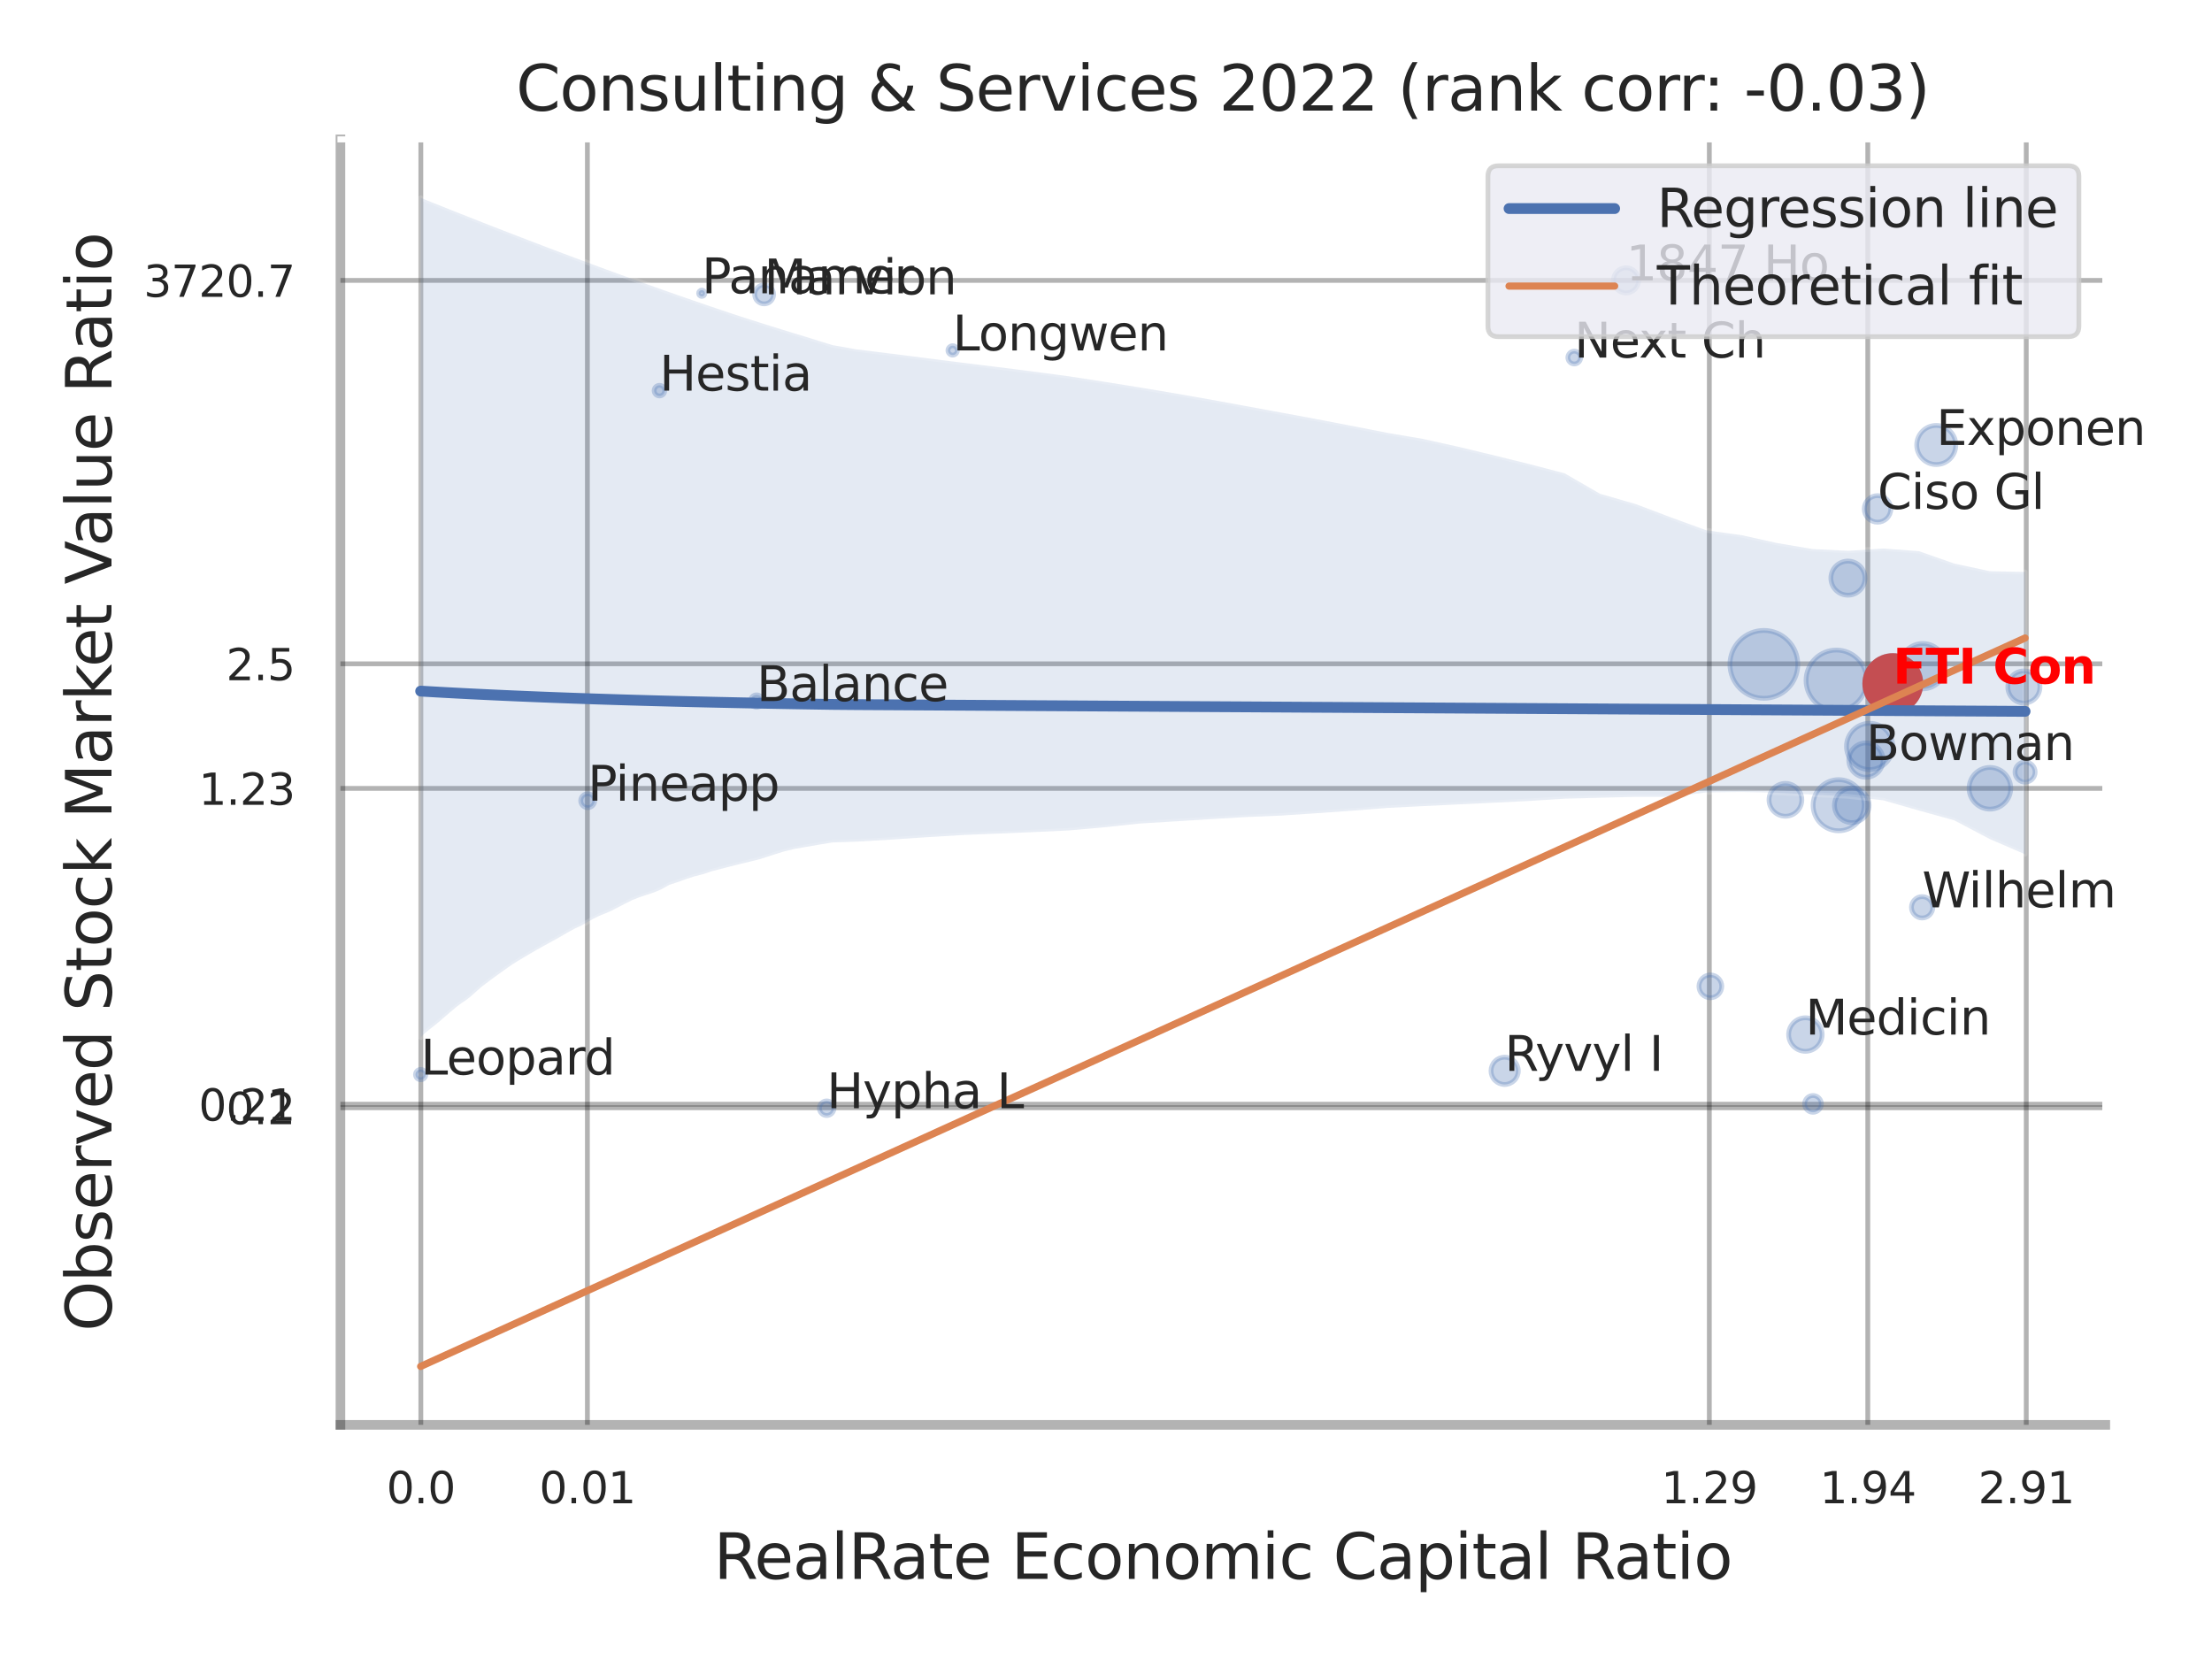 <?xml version="1.0" encoding="utf-8" standalone="no"?>
<!DOCTYPE svg PUBLIC "-//W3C//DTD SVG 1.1//EN"
  "http://www.w3.org/Graphics/SVG/1.1/DTD/svg11.dtd">
<svg xmlns:xlink="http://www.w3.org/1999/xlink" width="460.8pt" height="345.6pt" viewBox="0 0 460.8 345.6" xmlns="http://www.w3.org/2000/svg" version="1.1">
 <defs>
  <style type="text/css">*{stroke-linejoin: round; stroke-linecap: butt}</style>
 </defs>
 <g id="figure_1">
  <g id="patch_1">
   <path d="M 0 345.6 
L 460.8 345.6 
L 460.8 0 
L 0 0 
z
" style="fill: #ffffff"/>
  </g>
  <g id="axes_1">
   <g id="patch_2">
    <path d="M 70.92 296.82 
L 438.571 296.82 
L 438.571 29.04 
L 70.92 29.04 
z
" style="fill: #ffffff"/>
   </g>
   <g id="matplotlib.axis_1">
    <g id="xtick_1">
     <g id="line2d_1">
      <path d="M 87.669 296.82 
L 87.669 29.04 
" clip-path="url(#p7ae11a1e2a)" style="fill: none; stroke: #000000; stroke-opacity: 0.3; stroke-linecap: round"/>
     </g>
     <g id="text_1">
      <!-- 0.0 -->
      <g style="fill: #262626" transform="translate(80.513 313.159) scale(0.09 -0.09)">
       <defs>
        <path id="DejaVuSans-30" d="M 2034 4250 
Q 1547 4250 1301 3770 
Q 1056 3291 1056 2328 
Q 1056 1369 1301 889 
Q 1547 409 2034 409 
Q 2525 409 2770 889 
Q 3016 1369 3016 2328 
Q 3016 3291 2770 3770 
Q 2525 4250 2034 4250 
z
M 2034 4750 
Q 2819 4750 3233 4129 
Q 3647 3509 3647 2328 
Q 3647 1150 3233 529 
Q 2819 -91 2034 -91 
Q 1250 -91 836 529 
Q 422 1150 422 2328 
Q 422 3509 836 4129 
Q 1250 4750 2034 4750 
z
" transform="scale(0.016)"/>
        <path id="DejaVuSans-2e" d="M 684 794 
L 1344 794 
L 1344 0 
L 684 0 
L 684 794 
z
" transform="scale(0.016)"/>
       </defs>
       <use xlink:href="#DejaVuSans-30"/>
       <use xlink:href="#DejaVuSans-2e" x="63.623"/>
       <use xlink:href="#DejaVuSans-30" x="95.41"/>
      </g>
     </g>
    </g>
    <g id="xtick_2">
     <g id="line2d_2">
      <path d="M 122.364 296.82 
L 122.364 29.04 
" clip-path="url(#p7ae11a1e2a)" style="fill: none; stroke: #000000; stroke-opacity: 0.3; stroke-linecap: round"/>
     </g>
     <g id="text_2">
      <!-- 0.01 -->
      <g style="fill: #262626" transform="translate(112.344 313.159) scale(0.09 -0.09)">
       <defs>
        <path id="DejaVuSans-31" d="M 794 531 
L 1825 531 
L 1825 4091 
L 703 3866 
L 703 4441 
L 1819 4666 
L 2450 4666 
L 2450 531 
L 3481 531 
L 3481 0 
L 794 0 
L 794 531 
z
" transform="scale(0.016)"/>
       </defs>
       <use xlink:href="#DejaVuSans-30"/>
       <use xlink:href="#DejaVuSans-2e" x="63.623"/>
       <use xlink:href="#DejaVuSans-30" x="95.41"/>
       <use xlink:href="#DejaVuSans-31" x="159.033"/>
      </g>
     </g>
    </g>
    <g id="xtick_3">
     <g id="line2d_3">
      <path d="M 356.084 296.82 
L 356.084 29.04 
" clip-path="url(#p7ae11a1e2a)" style="fill: none; stroke: #000000; stroke-opacity: 0.3; stroke-linecap: round"/>
     </g>
     <g id="text_3">
      <!-- 1.29 -->
      <g style="fill: #262626" transform="translate(346.064 313.159) scale(0.09 -0.09)">
       <defs>
        <path id="DejaVuSans-32" d="M 1228 531 
L 3431 531 
L 3431 0 
L 469 0 
L 469 531 
Q 828 903 1448 1529 
Q 2069 2156 2228 2338 
Q 2531 2678 2651 2914 
Q 2772 3150 2772 3378 
Q 2772 3750 2511 3984 
Q 2250 4219 1831 4219 
Q 1534 4219 1204 4116 
Q 875 4013 500 3803 
L 500 4441 
Q 881 4594 1212 4672 
Q 1544 4750 1819 4750 
Q 2544 4750 2975 4387 
Q 3406 4025 3406 3419 
Q 3406 3131 3298 2873 
Q 3191 2616 2906 2266 
Q 2828 2175 2409 1742 
Q 1991 1309 1228 531 
z
" transform="scale(0.016)"/>
        <path id="DejaVuSans-39" d="M 703 97 
L 703 672 
Q 941 559 1184 500 
Q 1428 441 1663 441 
Q 2288 441 2617 861 
Q 2947 1281 2994 2138 
Q 2813 1869 2534 1725 
Q 2256 1581 1919 1581 
Q 1219 1581 811 2004 
Q 403 2428 403 3163 
Q 403 3881 828 4315 
Q 1253 4750 1959 4750 
Q 2769 4750 3195 4129 
Q 3622 3509 3622 2328 
Q 3622 1225 3098 567 
Q 2575 -91 1691 -91 
Q 1453 -91 1209 -44 
Q 966 3 703 97 
z
M 1959 2075 
Q 2384 2075 2632 2365 
Q 2881 2656 2881 3163 
Q 2881 3666 2632 3958 
Q 2384 4250 1959 4250 
Q 1534 4250 1286 3958 
Q 1038 3666 1038 3163 
Q 1038 2656 1286 2365 
Q 1534 2075 1959 2075 
z
" transform="scale(0.016)"/>
       </defs>
       <use xlink:href="#DejaVuSans-31"/>
       <use xlink:href="#DejaVuSans-2e" x="63.623"/>
       <use xlink:href="#DejaVuSans-32" x="95.41"/>
       <use xlink:href="#DejaVuSans-39" x="159.033"/>
      </g>
     </g>
    </g>
    <g id="xtick_4">
     <g id="line2d_4">
      <path d="M 389.095 296.82 
L 389.095 29.04 
" clip-path="url(#p7ae11a1e2a)" style="fill: none; stroke: #000000; stroke-opacity: 0.3; stroke-linecap: round"/>
     </g>
     <g id="text_4">
      <!-- 1.94 -->
      <g style="fill: #262626" transform="translate(379.075 313.159) scale(0.09 -0.09)">
       <defs>
        <path id="DejaVuSans-34" d="M 2419 4116 
L 825 1625 
L 2419 1625 
L 2419 4116 
z
M 2253 4666 
L 3047 4666 
L 3047 1625 
L 3713 1625 
L 3713 1100 
L 3047 1100 
L 3047 0 
L 2419 0 
L 2419 1100 
L 313 1100 
L 313 1709 
L 2253 4666 
z
" transform="scale(0.016)"/>
       </defs>
       <use xlink:href="#DejaVuSans-31"/>
       <use xlink:href="#DejaVuSans-2e" x="63.623"/>
       <use xlink:href="#DejaVuSans-39" x="95.41"/>
       <use xlink:href="#DejaVuSans-34" x="159.033"/>
      </g>
     </g>
    </g>
    <g id="xtick_5">
     <g id="line2d_5">
      <path d="M 422.106 296.82 
L 422.106 29.04 
" clip-path="url(#p7ae11a1e2a)" style="fill: none; stroke: #000000; stroke-opacity: 0.3; stroke-linecap: round"/>
     </g>
     <g id="text_5">
      <!-- 2.91 -->
      <g style="fill: #262626" transform="translate(412.087 313.159) scale(0.09 -0.09)">
       <use xlink:href="#DejaVuSans-32"/>
       <use xlink:href="#DejaVuSans-2e" x="63.623"/>
       <use xlink:href="#DejaVuSans-39" x="95.41"/>
       <use xlink:href="#DejaVuSans-31" x="159.033"/>
      </g>
     </g>
    </g>
    <g id="xtick_6"/>
    <g id="xtick_7"/>
    <g id="xtick_8"/>
    <g id="text_6">
     <!-- RealRate Economic Capital Ratio -->
     <g style="fill: #262626" transform="translate(148.692 328.908) scale(0.13 -0.13)">
      <defs>
       <path id="DejaVuSans-52" d="M 2841 2188 
Q 3044 2119 3236 1894 
Q 3428 1669 3622 1275 
L 4263 0 
L 3584 0 
L 2988 1197 
Q 2756 1666 2539 1819 
Q 2322 1972 1947 1972 
L 1259 1972 
L 1259 0 
L 628 0 
L 628 4666 
L 2053 4666 
Q 2853 4666 3247 4331 
Q 3641 3997 3641 3322 
Q 3641 2881 3436 2590 
Q 3231 2300 2841 2188 
z
M 1259 4147 
L 1259 2491 
L 2053 2491 
Q 2509 2491 2742 2702 
Q 2975 2913 2975 3322 
Q 2975 3731 2742 3939 
Q 2509 4147 2053 4147 
L 1259 4147 
z
" transform="scale(0.016)"/>
       <path id="DejaVuSans-65" d="M 3597 1894 
L 3597 1613 
L 953 1613 
Q 991 1019 1311 708 
Q 1631 397 2203 397 
Q 2534 397 2845 478 
Q 3156 559 3463 722 
L 3463 178 
Q 3153 47 2828 -22 
Q 2503 -91 2169 -91 
Q 1331 -91 842 396 
Q 353 884 353 1716 
Q 353 2575 817 3079 
Q 1281 3584 2069 3584 
Q 2775 3584 3186 3129 
Q 3597 2675 3597 1894 
z
M 3022 2063 
Q 3016 2534 2758 2815 
Q 2500 3097 2075 3097 
Q 1594 3097 1305 2825 
Q 1016 2553 972 2059 
L 3022 2063 
z
" transform="scale(0.016)"/>
       <path id="DejaVuSans-61" d="M 2194 1759 
Q 1497 1759 1228 1600 
Q 959 1441 959 1056 
Q 959 750 1161 570 
Q 1363 391 1709 391 
Q 2188 391 2477 730 
Q 2766 1069 2766 1631 
L 2766 1759 
L 2194 1759 
z
M 3341 1997 
L 3341 0 
L 2766 0 
L 2766 531 
Q 2569 213 2275 61 
Q 1981 -91 1556 -91 
Q 1019 -91 701 211 
Q 384 513 384 1019 
Q 384 1609 779 1909 
Q 1175 2209 1959 2209 
L 2766 2209 
L 2766 2266 
Q 2766 2663 2505 2880 
Q 2244 3097 1772 3097 
Q 1472 3097 1187 3025 
Q 903 2953 641 2809 
L 641 3341 
Q 956 3463 1253 3523 
Q 1550 3584 1831 3584 
Q 2591 3584 2966 3190 
Q 3341 2797 3341 1997 
z
" transform="scale(0.016)"/>
       <path id="DejaVuSans-6c" d="M 603 4863 
L 1178 4863 
L 1178 0 
L 603 0 
L 603 4863 
z
" transform="scale(0.016)"/>
       <path id="DejaVuSans-74" d="M 1172 4494 
L 1172 3500 
L 2356 3500 
L 2356 3053 
L 1172 3053 
L 1172 1153 
Q 1172 725 1289 603 
Q 1406 481 1766 481 
L 2356 481 
L 2356 0 
L 1766 0 
Q 1100 0 847 248 
Q 594 497 594 1153 
L 594 3053 
L 172 3053 
L 172 3500 
L 594 3500 
L 594 4494 
L 1172 4494 
z
" transform="scale(0.016)"/>
       <path id="DejaVuSans-20" transform="scale(0.016)"/>
       <path id="DejaVuSans-45" d="M 628 4666 
L 3578 4666 
L 3578 4134 
L 1259 4134 
L 1259 2753 
L 3481 2753 
L 3481 2222 
L 1259 2222 
L 1259 531 
L 3634 531 
L 3634 0 
L 628 0 
L 628 4666 
z
" transform="scale(0.016)"/>
       <path id="DejaVuSans-63" d="M 3122 3366 
L 3122 2828 
Q 2878 2963 2633 3030 
Q 2388 3097 2138 3097 
Q 1578 3097 1268 2742 
Q 959 2388 959 1747 
Q 959 1106 1268 751 
Q 1578 397 2138 397 
Q 2388 397 2633 464 
Q 2878 531 3122 666 
L 3122 134 
Q 2881 22 2623 -34 
Q 2366 -91 2075 -91 
Q 1284 -91 818 406 
Q 353 903 353 1747 
Q 353 2603 823 3093 
Q 1294 3584 2113 3584 
Q 2378 3584 2631 3529 
Q 2884 3475 3122 3366 
z
" transform="scale(0.016)"/>
       <path id="DejaVuSans-6f" d="M 1959 3097 
Q 1497 3097 1228 2736 
Q 959 2375 959 1747 
Q 959 1119 1226 758 
Q 1494 397 1959 397 
Q 2419 397 2687 759 
Q 2956 1122 2956 1747 
Q 2956 2369 2687 2733 
Q 2419 3097 1959 3097 
z
M 1959 3584 
Q 2709 3584 3137 3096 
Q 3566 2609 3566 1747 
Q 3566 888 3137 398 
Q 2709 -91 1959 -91 
Q 1206 -91 779 398 
Q 353 888 353 1747 
Q 353 2609 779 3096 
Q 1206 3584 1959 3584 
z
" transform="scale(0.016)"/>
       <path id="DejaVuSans-6e" d="M 3513 2113 
L 3513 0 
L 2938 0 
L 2938 2094 
Q 2938 2591 2744 2837 
Q 2550 3084 2163 3084 
Q 1697 3084 1428 2787 
Q 1159 2491 1159 1978 
L 1159 0 
L 581 0 
L 581 3500 
L 1159 3500 
L 1159 2956 
Q 1366 3272 1645 3428 
Q 1925 3584 2291 3584 
Q 2894 3584 3203 3211 
Q 3513 2838 3513 2113 
z
" transform="scale(0.016)"/>
       <path id="DejaVuSans-6d" d="M 3328 2828 
Q 3544 3216 3844 3400 
Q 4144 3584 4550 3584 
Q 5097 3584 5394 3201 
Q 5691 2819 5691 2113 
L 5691 0 
L 5113 0 
L 5113 2094 
Q 5113 2597 4934 2840 
Q 4756 3084 4391 3084 
Q 3944 3084 3684 2787 
Q 3425 2491 3425 1978 
L 3425 0 
L 2847 0 
L 2847 2094 
Q 2847 2600 2669 2842 
Q 2491 3084 2119 3084 
Q 1678 3084 1418 2786 
Q 1159 2488 1159 1978 
L 1159 0 
L 581 0 
L 581 3500 
L 1159 3500 
L 1159 2956 
Q 1356 3278 1631 3431 
Q 1906 3584 2284 3584 
Q 2666 3584 2933 3390 
Q 3200 3197 3328 2828 
z
" transform="scale(0.016)"/>
       <path id="DejaVuSans-69" d="M 603 3500 
L 1178 3500 
L 1178 0 
L 603 0 
L 603 3500 
z
M 603 4863 
L 1178 4863 
L 1178 4134 
L 603 4134 
L 603 4863 
z
" transform="scale(0.016)"/>
       <path id="DejaVuSans-43" d="M 4122 4306 
L 4122 3641 
Q 3803 3938 3442 4084 
Q 3081 4231 2675 4231 
Q 1875 4231 1450 3742 
Q 1025 3253 1025 2328 
Q 1025 1406 1450 917 
Q 1875 428 2675 428 
Q 3081 428 3442 575 
Q 3803 722 4122 1019 
L 4122 359 
Q 3791 134 3420 21 
Q 3050 -91 2638 -91 
Q 1578 -91 968 557 
Q 359 1206 359 2328 
Q 359 3453 968 4101 
Q 1578 4750 2638 4750 
Q 3056 4750 3426 4639 
Q 3797 4528 4122 4306 
z
" transform="scale(0.016)"/>
       <path id="DejaVuSans-70" d="M 1159 525 
L 1159 -1331 
L 581 -1331 
L 581 3500 
L 1159 3500 
L 1159 2969 
Q 1341 3281 1617 3432 
Q 1894 3584 2278 3584 
Q 2916 3584 3314 3078 
Q 3713 2572 3713 1747 
Q 3713 922 3314 415 
Q 2916 -91 2278 -91 
Q 1894 -91 1617 61 
Q 1341 213 1159 525 
z
M 3116 1747 
Q 3116 2381 2855 2742 
Q 2594 3103 2138 3103 
Q 1681 3103 1420 2742 
Q 1159 2381 1159 1747 
Q 1159 1113 1420 752 
Q 1681 391 2138 391 
Q 2594 391 2855 752 
Q 3116 1113 3116 1747 
z
" transform="scale(0.016)"/>
      </defs>
      <use xlink:href="#DejaVuSans-52"/>
      <use xlink:href="#DejaVuSans-65" x="64.982"/>
      <use xlink:href="#DejaVuSans-61" x="126.506"/>
      <use xlink:href="#DejaVuSans-6c" x="187.785"/>
      <use xlink:href="#DejaVuSans-52" x="215.568"/>
      <use xlink:href="#DejaVuSans-61" x="282.801"/>
      <use xlink:href="#DejaVuSans-74" x="344.08"/>
      <use xlink:href="#DejaVuSans-65" x="383.289"/>
      <use xlink:href="#DejaVuSans-20" x="444.812"/>
      <use xlink:href="#DejaVuSans-45" x="476.6"/>
      <use xlink:href="#DejaVuSans-63" x="539.783"/>
      <use xlink:href="#DejaVuSans-6f" x="594.764"/>
      <use xlink:href="#DejaVuSans-6e" x="655.945"/>
      <use xlink:href="#DejaVuSans-6f" x="719.324"/>
      <use xlink:href="#DejaVuSans-6d" x="780.506"/>
      <use xlink:href="#DejaVuSans-69" x="877.918"/>
      <use xlink:href="#DejaVuSans-63" x="905.701"/>
      <use xlink:href="#DejaVuSans-20" x="960.682"/>
      <use xlink:href="#DejaVuSans-43" x="992.469"/>
      <use xlink:href="#DejaVuSans-61" x="1062.293"/>
      <use xlink:href="#DejaVuSans-70" x="1123.572"/>
      <use xlink:href="#DejaVuSans-69" x="1187.049"/>
      <use xlink:href="#DejaVuSans-74" x="1214.832"/>
      <use xlink:href="#DejaVuSans-61" x="1254.041"/>
      <use xlink:href="#DejaVuSans-6c" x="1315.32"/>
      <use xlink:href="#DejaVuSans-20" x="1343.104"/>
      <use xlink:href="#DejaVuSans-52" x="1374.891"/>
      <use xlink:href="#DejaVuSans-61" x="1442.123"/>
      <use xlink:href="#DejaVuSans-74" x="1503.402"/>
      <use xlink:href="#DejaVuSans-69" x="1542.611"/>
      <use xlink:href="#DejaVuSans-6f" x="1570.395"/>
     </g>
    </g>
   </g>
   <g id="matplotlib.axis_2">
    <g id="ytick_1">
     <g id="line2d_6">
      <path d="M 70.92 230.761 
L 438.571 230.761 
" clip-path="url(#p7ae11a1e2a)" style="fill: none; stroke: #000000; stroke-opacity: 0.3; stroke-linecap: round"/>
     </g>
     <g id="text_7">
      <!-- 0.2 -->
      <g style="fill: #262626" transform="translate(47.107 234.181) scale(0.09 -0.09)">
       <use xlink:href="#DejaVuSans-30"/>
       <use xlink:href="#DejaVuSans-2e" x="63.623"/>
       <use xlink:href="#DejaVuSans-32" x="95.41"/>
      </g>
     </g>
    </g>
    <g id="ytick_2">
     <g id="line2d_7">
      <path d="M 70.92 230.03 
L 438.571 230.03 
" clip-path="url(#p7ae11a1e2a)" style="fill: none; stroke: #000000; stroke-opacity: 0.3; stroke-linecap: round"/>
     </g>
     <g id="text_8">
      <!-- 0.21 -->
      <g style="fill: #262626" transform="translate(41.381 233.45) scale(0.09 -0.09)">
       <use xlink:href="#DejaVuSans-30"/>
       <use xlink:href="#DejaVuSans-2e" x="63.623"/>
       <use xlink:href="#DejaVuSans-32" x="95.41"/>
       <use xlink:href="#DejaVuSans-31" x="159.033"/>
      </g>
     </g>
    </g>
    <g id="ytick_3">
     <g id="line2d_8">
      <path d="M 70.92 164.234 
L 438.571 164.234 
" clip-path="url(#p7ae11a1e2a)" style="fill: none; stroke: #000000; stroke-opacity: 0.3; stroke-linecap: round"/>
     </g>
     <g id="text_9">
      <!-- 1.23 -->
      <g style="fill: #262626" transform="translate(41.381 167.653) scale(0.09 -0.09)">
       <defs>
        <path id="DejaVuSans-33" d="M 2597 2516 
Q 3050 2419 3304 2112 
Q 3559 1806 3559 1356 
Q 3559 666 3084 287 
Q 2609 -91 1734 -91 
Q 1441 -91 1130 -33 
Q 819 25 488 141 
L 488 750 
Q 750 597 1062 519 
Q 1375 441 1716 441 
Q 2309 441 2620 675 
Q 2931 909 2931 1356 
Q 2931 1769 2642 2001 
Q 2353 2234 1838 2234 
L 1294 2234 
L 1294 2753 
L 1863 2753 
Q 2328 2753 2575 2939 
Q 2822 3125 2822 3475 
Q 2822 3834 2567 4026 
Q 2313 4219 1838 4219 
Q 1578 4219 1281 4162 
Q 984 4106 628 3988 
L 628 4550 
Q 988 4650 1302 4700 
Q 1616 4750 1894 4750 
Q 2613 4750 3031 4423 
Q 3450 4097 3450 3541 
Q 3450 3153 3228 2886 
Q 3006 2619 2597 2516 
z
" transform="scale(0.016)"/>
       </defs>
       <use xlink:href="#DejaVuSans-31"/>
       <use xlink:href="#DejaVuSans-2e" x="63.623"/>
       <use xlink:href="#DejaVuSans-32" x="95.41"/>
       <use xlink:href="#DejaVuSans-33" x="159.033"/>
      </g>
     </g>
    </g>
    <g id="ytick_4">
     <g id="line2d_9">
      <path d="M 70.92 138.281 
L 438.571 138.281 
" clip-path="url(#p7ae11a1e2a)" style="fill: none; stroke: #000000; stroke-opacity: 0.3; stroke-linecap: round"/>
     </g>
     <g id="text_10">
      <!-- 2.5 -->
      <g style="fill: #262626" transform="translate(47.107 141.7) scale(0.09 -0.09)">
       <defs>
        <path id="DejaVuSans-35" d="M 691 4666 
L 3169 4666 
L 3169 4134 
L 1269 4134 
L 1269 2991 
Q 1406 3038 1543 3061 
Q 1681 3084 1819 3084 
Q 2600 3084 3056 2656 
Q 3513 2228 3513 1497 
Q 3513 744 3044 326 
Q 2575 -91 1722 -91 
Q 1428 -91 1123 -41 
Q 819 9 494 109 
L 494 744 
Q 775 591 1075 516 
Q 1375 441 1709 441 
Q 2250 441 2565 725 
Q 2881 1009 2881 1497 
Q 2881 1984 2565 2268 
Q 2250 2553 1709 2553 
Q 1456 2553 1204 2497 
Q 953 2441 691 2322 
L 691 4666 
z
" transform="scale(0.016)"/>
       </defs>
       <use xlink:href="#DejaVuSans-32"/>
       <use xlink:href="#DejaVuSans-2e" x="63.623"/>
       <use xlink:href="#DejaVuSans-35" x="95.41"/>
      </g>
     </g>
    </g>
    <g id="ytick_5">
     <g id="line2d_10">
      <path d="M 70.92 58.414 
L 438.571 58.414 
" clip-path="url(#p7ae11a1e2a)" style="fill: none; stroke: #000000; stroke-opacity: 0.3; stroke-linecap: round"/>
     </g>
     <g id="text_11">
      <!-- 3720.7 -->
      <g style="fill: #262626" transform="translate(29.928 61.833) scale(0.09 -0.09)">
       <defs>
        <path id="DejaVuSans-37" d="M 525 4666 
L 3525 4666 
L 3525 4397 
L 1831 0 
L 1172 0 
L 2766 4134 
L 525 4134 
L 525 4666 
z
" transform="scale(0.016)"/>
       </defs>
       <use xlink:href="#DejaVuSans-33"/>
       <use xlink:href="#DejaVuSans-37" x="63.623"/>
       <use xlink:href="#DejaVuSans-32" x="127.246"/>
       <use xlink:href="#DejaVuSans-30" x="190.869"/>
       <use xlink:href="#DejaVuSans-2e" x="254.492"/>
       <use xlink:href="#DejaVuSans-37" x="286.279"/>
      </g>
     </g>
    </g>
    <g id="ytick_6"/>
    <g id="ytick_7"/>
    <g id="ytick_8"/>
    <g id="ytick_9"/>
    <g id="ytick_10"/>
    <g id="text_12">
     <!-- Observed Stock Market Value Ratio -->
     <g style="fill: #262626" transform="translate(23.225 277.332) rotate(-90) scale(0.13 -0.13)">
      <defs>
       <path id="DejaVuSans-4f" d="M 2522 4238 
Q 1834 4238 1429 3725 
Q 1025 3213 1025 2328 
Q 1025 1447 1429 934 
Q 1834 422 2522 422 
Q 3209 422 3611 934 
Q 4013 1447 4013 2328 
Q 4013 3213 3611 3725 
Q 3209 4238 2522 4238 
z
M 2522 4750 
Q 3503 4750 4090 4092 
Q 4678 3434 4678 2328 
Q 4678 1225 4090 567 
Q 3503 -91 2522 -91 
Q 1538 -91 948 565 
Q 359 1222 359 2328 
Q 359 3434 948 4092 
Q 1538 4750 2522 4750 
z
" transform="scale(0.016)"/>
       <path id="DejaVuSans-62" d="M 3116 1747 
Q 3116 2381 2855 2742 
Q 2594 3103 2138 3103 
Q 1681 3103 1420 2742 
Q 1159 2381 1159 1747 
Q 1159 1113 1420 752 
Q 1681 391 2138 391 
Q 2594 391 2855 752 
Q 3116 1113 3116 1747 
z
M 1159 2969 
Q 1341 3281 1617 3432 
Q 1894 3584 2278 3584 
Q 2916 3584 3314 3078 
Q 3713 2572 3713 1747 
Q 3713 922 3314 415 
Q 2916 -91 2278 -91 
Q 1894 -91 1617 61 
Q 1341 213 1159 525 
L 1159 0 
L 581 0 
L 581 4863 
L 1159 4863 
L 1159 2969 
z
" transform="scale(0.016)"/>
       <path id="DejaVuSans-73" d="M 2834 3397 
L 2834 2853 
Q 2591 2978 2328 3040 
Q 2066 3103 1784 3103 
Q 1356 3103 1142 2972 
Q 928 2841 928 2578 
Q 928 2378 1081 2264 
Q 1234 2150 1697 2047 
L 1894 2003 
Q 2506 1872 2764 1633 
Q 3022 1394 3022 966 
Q 3022 478 2636 193 
Q 2250 -91 1575 -91 
Q 1294 -91 989 -36 
Q 684 19 347 128 
L 347 722 
Q 666 556 975 473 
Q 1284 391 1588 391 
Q 1994 391 2212 530 
Q 2431 669 2431 922 
Q 2431 1156 2273 1281 
Q 2116 1406 1581 1522 
L 1381 1569 
Q 847 1681 609 1914 
Q 372 2147 372 2553 
Q 372 3047 722 3315 
Q 1072 3584 1716 3584 
Q 2034 3584 2315 3537 
Q 2597 3491 2834 3397 
z
" transform="scale(0.016)"/>
       <path id="DejaVuSans-72" d="M 2631 2963 
Q 2534 3019 2420 3045 
Q 2306 3072 2169 3072 
Q 1681 3072 1420 2755 
Q 1159 2438 1159 1844 
L 1159 0 
L 581 0 
L 581 3500 
L 1159 3500 
L 1159 2956 
Q 1341 3275 1631 3429 
Q 1922 3584 2338 3584 
Q 2397 3584 2469 3576 
Q 2541 3569 2628 3553 
L 2631 2963 
z
" transform="scale(0.016)"/>
       <path id="DejaVuSans-76" d="M 191 3500 
L 800 3500 
L 1894 563 
L 2988 3500 
L 3597 3500 
L 2284 0 
L 1503 0 
L 191 3500 
z
" transform="scale(0.016)"/>
       <path id="DejaVuSans-64" d="M 2906 2969 
L 2906 4863 
L 3481 4863 
L 3481 0 
L 2906 0 
L 2906 525 
Q 2725 213 2448 61 
Q 2172 -91 1784 -91 
Q 1150 -91 751 415 
Q 353 922 353 1747 
Q 353 2572 751 3078 
Q 1150 3584 1784 3584 
Q 2172 3584 2448 3432 
Q 2725 3281 2906 2969 
z
M 947 1747 
Q 947 1113 1208 752 
Q 1469 391 1925 391 
Q 2381 391 2643 752 
Q 2906 1113 2906 1747 
Q 2906 2381 2643 2742 
Q 2381 3103 1925 3103 
Q 1469 3103 1208 2742 
Q 947 2381 947 1747 
z
" transform="scale(0.016)"/>
       <path id="DejaVuSans-53" d="M 3425 4513 
L 3425 3897 
Q 3066 4069 2747 4153 
Q 2428 4238 2131 4238 
Q 1616 4238 1336 4038 
Q 1056 3838 1056 3469 
Q 1056 3159 1242 3001 
Q 1428 2844 1947 2747 
L 2328 2669 
Q 3034 2534 3370 2195 
Q 3706 1856 3706 1288 
Q 3706 609 3251 259 
Q 2797 -91 1919 -91 
Q 1588 -91 1214 -16 
Q 841 59 441 206 
L 441 856 
Q 825 641 1194 531 
Q 1563 422 1919 422 
Q 2459 422 2753 634 
Q 3047 847 3047 1241 
Q 3047 1584 2836 1778 
Q 2625 1972 2144 2069 
L 1759 2144 
Q 1053 2284 737 2584 
Q 422 2884 422 3419 
Q 422 4038 858 4394 
Q 1294 4750 2059 4750 
Q 2388 4750 2728 4690 
Q 3069 4631 3425 4513 
z
" transform="scale(0.016)"/>
       <path id="DejaVuSans-6b" d="M 581 4863 
L 1159 4863 
L 1159 1991 
L 2875 3500 
L 3609 3500 
L 1753 1863 
L 3688 0 
L 2938 0 
L 1159 1709 
L 1159 0 
L 581 0 
L 581 4863 
z
" transform="scale(0.016)"/>
       <path id="DejaVuSans-4d" d="M 628 4666 
L 1569 4666 
L 2759 1491 
L 3956 4666 
L 4897 4666 
L 4897 0 
L 4281 0 
L 4281 4097 
L 3078 897 
L 2444 897 
L 1241 4097 
L 1241 0 
L 628 0 
L 628 4666 
z
" transform="scale(0.016)"/>
       <path id="DejaVuSans-56" d="M 1831 0 
L 50 4666 
L 709 4666 
L 2188 738 
L 3669 4666 
L 4325 4666 
L 2547 0 
L 1831 0 
z
" transform="scale(0.016)"/>
       <path id="DejaVuSans-75" d="M 544 1381 
L 544 3500 
L 1119 3500 
L 1119 1403 
Q 1119 906 1312 657 
Q 1506 409 1894 409 
Q 2359 409 2629 706 
Q 2900 1003 2900 1516 
L 2900 3500 
L 3475 3500 
L 3475 0 
L 2900 0 
L 2900 538 
Q 2691 219 2414 64 
Q 2138 -91 1772 -91 
Q 1169 -91 856 284 
Q 544 659 544 1381 
z
M 1991 3584 
L 1991 3584 
z
" transform="scale(0.016)"/>
      </defs>
      <use xlink:href="#DejaVuSans-4f"/>
      <use xlink:href="#DejaVuSans-62" x="78.711"/>
      <use xlink:href="#DejaVuSans-73" x="142.188"/>
      <use xlink:href="#DejaVuSans-65" x="194.287"/>
      <use xlink:href="#DejaVuSans-72" x="255.811"/>
      <use xlink:href="#DejaVuSans-76" x="296.924"/>
      <use xlink:href="#DejaVuSans-65" x="356.104"/>
      <use xlink:href="#DejaVuSans-64" x="417.627"/>
      <use xlink:href="#DejaVuSans-20" x="481.104"/>
      <use xlink:href="#DejaVuSans-53" x="512.891"/>
      <use xlink:href="#DejaVuSans-74" x="576.367"/>
      <use xlink:href="#DejaVuSans-6f" x="615.576"/>
      <use xlink:href="#DejaVuSans-63" x="676.758"/>
      <use xlink:href="#DejaVuSans-6b" x="731.738"/>
      <use xlink:href="#DejaVuSans-20" x="789.648"/>
      <use xlink:href="#DejaVuSans-4d" x="821.436"/>
      <use xlink:href="#DejaVuSans-61" x="907.715"/>
      <use xlink:href="#DejaVuSans-72" x="968.994"/>
      <use xlink:href="#DejaVuSans-6b" x="1010.107"/>
      <use xlink:href="#DejaVuSans-65" x="1064.393"/>
      <use xlink:href="#DejaVuSans-74" x="1125.916"/>
      <use xlink:href="#DejaVuSans-20" x="1165.125"/>
      <use xlink:href="#DejaVuSans-56" x="1196.912"/>
      <use xlink:href="#DejaVuSans-61" x="1257.57"/>
      <use xlink:href="#DejaVuSans-6c" x="1318.85"/>
      <use xlink:href="#DejaVuSans-75" x="1346.633"/>
      <use xlink:href="#DejaVuSans-65" x="1410.012"/>
      <use xlink:href="#DejaVuSans-20" x="1471.535"/>
      <use xlink:href="#DejaVuSans-52" x="1503.322"/>
      <use xlink:href="#DejaVuSans-61" x="1570.555"/>
      <use xlink:href="#DejaVuSans-74" x="1631.834"/>
      <use xlink:href="#DejaVuSans-69" x="1671.043"/>
      <use xlink:href="#DejaVuSans-6f" x="1698.826"/>
     </g>
    </g>
   </g>
   <g id="PathCollection_1">
    <path d="M 198.454 73.975 
C 198.713 73.975 198.962 73.872 199.145 73.689 
C 199.329 73.506 199.432 73.257 199.432 72.998 
C 199.432 72.739 199.329 72.49 199.145 72.307 
C 198.962 72.123 198.713 72.02 198.454 72.02 
C 198.195 72.02 197.946 72.123 197.763 72.307 
C 197.58 72.49 197.477 72.739 197.477 72.998 
C 197.477 73.257 197.58 73.506 197.763 73.689 
C 197.946 73.872 198.195 73.975 198.454 73.975 
z
" clip-path="url(#p7ae11a1e2a)" style="fill: #4c72b0; fill-opacity: 0.3; stroke: #4c72b0; stroke-opacity: 0.3"/>
    <path d="M 403.361 96.77 
C 404.441 96.77 405.477 96.341 406.241 95.577 
C 407.005 94.813 407.434 93.778 407.434 92.698 
C 407.434 91.618 407.005 90.582 406.241 89.818 
C 405.477 89.054 404.441 88.625 403.361 88.625 
C 402.281 88.625 401.246 89.054 400.482 89.818 
C 399.718 90.582 399.289 91.618 399.289 92.698 
C 399.289 93.778 399.718 94.813 400.482 95.577 
C 401.246 96.341 402.281 96.77 403.361 96.77 
z
" clip-path="url(#p7ae11a1e2a)" style="fill: #4c72b0; fill-opacity: 0.3; stroke: #4c72b0; stroke-opacity: 0.3"/>
    <path d="M 394.307 148.246 
C 395.856 148.246 397.342 147.631 398.437 146.536 
C 399.532 145.441 400.147 143.955 400.147 142.407 
C 400.147 140.858 399.532 139.373 398.437 138.278 
C 397.342 137.183 395.856 136.567 394.307 136.567 
C 392.759 136.567 391.273 137.183 390.178 138.278 
C 389.083 139.373 388.468 140.858 388.468 142.407 
C 388.468 143.955 389.083 145.441 390.178 146.536 
C 391.273 147.631 392.759 148.246 394.307 148.246 
z
" clip-path="url(#p7ae11a1e2a)" style="fill: #4c72b0; fill-opacity: 0.3; stroke: #4c72b0; stroke-opacity: 0.3"/>
    <path d="M 400.417 191.236 
C 401.008 191.236 401.574 191.001 401.992 190.583 
C 402.41 190.165 402.645 189.599 402.645 189.008 
C 402.645 188.417 402.41 187.85 401.992 187.433 
C 401.574 187.015 401.008 186.78 400.417 186.78 
C 399.826 186.78 399.26 187.015 398.842 187.433 
C 398.424 187.85 398.189 188.417 398.189 189.008 
C 398.189 189.599 398.424 190.165 398.842 190.583 
C 399.26 191.001 399.826 191.236 400.417 191.236 
z
" clip-path="url(#p7ae11a1e2a)" style="fill: #4c72b0; fill-opacity: 0.3; stroke: #4c72b0; stroke-opacity: 0.3"/>
    <path d="M 384.961 123.988 
C 385.904 123.988 386.807 123.613 387.474 122.947 
C 388.14 122.281 388.514 121.377 388.514 120.435 
C 388.514 119.492 388.14 118.589 387.474 117.922 
C 386.807 117.256 385.904 116.882 384.961 116.882 
C 384.019 116.882 383.115 117.256 382.449 117.922 
C 381.783 118.589 381.408 119.492 381.408 120.435 
C 381.408 121.377 381.783 122.281 382.449 122.947 
C 383.115 123.613 384.019 123.988 384.961 123.988 
z
" clip-path="url(#p7ae11a1e2a)" style="fill: #4c72b0; fill-opacity: 0.3; stroke: #4c72b0; stroke-opacity: 0.3"/>
    <path d="M 400.552 143.5 
C 401.804 143.5 403.006 143.003 403.891 142.117 
C 404.776 141.232 405.274 140.031 405.274 138.778 
C 405.274 137.526 404.776 136.325 403.891 135.44 
C 403.006 134.554 401.804 134.057 400.552 134.057 
C 399.3 134.057 398.099 134.554 397.213 135.44 
C 396.328 136.325 395.83 137.526 395.83 138.778 
C 395.83 140.031 396.328 141.232 397.213 142.117 
C 398.099 143.003 399.3 143.5 400.552 143.5 
z
" clip-path="url(#p7ae11a1e2a)" style="fill: #4c72b0; fill-opacity: 0.3; stroke: #4c72b0; stroke-opacity: 0.3"/>
    <path d="M 87.631 224.927 
C 87.916 224.927 88.189 224.814 88.391 224.612 
C 88.592 224.411 88.705 224.138 88.705 223.853 
C 88.705 223.568 88.592 223.295 88.391 223.094 
C 88.189 222.892 87.916 222.779 87.631 222.779 
C 87.347 222.779 87.073 222.892 86.872 223.094 
C 86.671 223.295 86.558 223.568 86.558 223.853 
C 86.558 224.138 86.671 224.411 86.872 224.612 
C 87.073 224.814 87.347 224.927 87.631 224.927 
z
" clip-path="url(#p7ae11a1e2a)" style="fill: #4c72b0; fill-opacity: 0.3; stroke: #4c72b0; stroke-opacity: 0.3"/>
    <path d="M 389.481 160.319 
C 390.76 160.319 391.987 159.81 392.892 158.906 
C 393.797 158.001 394.305 156.774 394.305 155.494 
C 394.305 154.215 393.797 152.987 392.892 152.083 
C 391.987 151.178 390.76 150.67 389.481 150.67 
C 388.201 150.67 386.974 151.178 386.069 152.083 
C 385.164 152.987 384.656 154.215 384.656 155.494 
C 384.656 156.774 385.164 158.001 386.069 158.906 
C 386.974 159.81 388.201 160.319 389.481 160.319 
z
" clip-path="url(#p7ae11a1e2a)" style="fill: #4c72b0; fill-opacity: 0.3; stroke: #4c72b0; stroke-opacity: 0.3"/>
    <path d="M 421.86 162.935 
C 422.416 162.935 422.95 162.714 423.343 162.321 
C 423.737 161.927 423.958 161.393 423.958 160.837 
C 423.958 160.281 423.737 159.747 423.343 159.354 
C 422.95 158.96 422.416 158.739 421.86 158.739 
C 421.303 158.739 420.77 158.96 420.376 159.354 
C 419.983 159.747 419.762 160.281 419.762 160.837 
C 419.762 161.393 419.983 161.927 420.376 162.321 
C 420.77 162.714 421.303 162.935 421.86 162.935 
z
" clip-path="url(#p7ae11a1e2a)" style="fill: #4c72b0; fill-opacity: 0.3; stroke: #4c72b0; stroke-opacity: 0.3"/>
    <path d="M 356.299 207.852 
C 356.93 207.852 357.535 207.602 357.98 207.156 
C 358.426 206.71 358.677 206.105 358.677 205.475 
C 358.677 204.845 358.426 204.24 357.98 203.794 
C 357.535 203.348 356.93 203.098 356.299 203.098 
C 355.669 203.098 355.064 203.348 354.618 203.794 
C 354.173 204.24 353.922 204.845 353.922 205.475 
C 353.922 206.105 354.173 206.71 354.618 207.156 
C 355.064 207.602 355.669 207.852 356.299 207.852 
z
" clip-path="url(#p7ae11a1e2a)" style="fill: #4c72b0; fill-opacity: 0.3; stroke: #4c72b0; stroke-opacity: 0.3"/>
    <path d="M 383.027 173.07 
C 384.44 173.07 385.795 172.508 386.794 171.51 
C 387.793 170.511 388.354 169.156 388.354 167.743 
C 388.354 166.331 387.793 164.976 386.794 163.977 
C 385.795 162.978 384.44 162.417 383.027 162.417 
C 381.615 162.417 380.26 162.978 379.261 163.977 
C 378.262 164.976 377.701 166.331 377.701 167.743 
C 377.701 169.156 378.262 170.511 379.261 171.51 
C 380.26 172.508 381.615 173.07 383.027 173.07 
z
" clip-path="url(#p7ae11a1e2a)" style="fill: #4c72b0; fill-opacity: 0.3; stroke: #4c72b0; stroke-opacity: 0.3"/>
    <path d="M 385.757 171.363 
C 386.713 171.363 387.629 170.983 388.305 170.308 
C 388.981 169.632 389.361 168.715 389.361 167.759 
C 389.361 166.804 388.981 165.887 388.305 165.211 
C 387.629 164.535 386.713 164.155 385.757 164.155 
C 384.801 164.155 383.884 164.535 383.208 165.211 
C 382.533 165.887 382.153 166.804 382.153 167.759 
C 382.153 168.715 382.533 169.632 383.208 170.308 
C 383.884 170.983 384.801 171.363 385.757 171.363 
z
" clip-path="url(#p7ae11a1e2a)" style="fill: #4c72b0; fill-opacity: 0.3; stroke: #4c72b0; stroke-opacity: 0.3"/>
    <path d="M 382.553 148.057 
C 384.229 148.057 385.837 147.391 387.022 146.206 
C 388.208 145.021 388.874 143.413 388.874 141.737 
C 388.874 140.061 388.208 138.453 387.022 137.267 
C 385.837 136.082 384.229 135.416 382.553 135.416 
C 380.877 135.416 379.269 136.082 378.084 137.267 
C 376.899 138.453 376.233 140.061 376.233 141.737 
C 376.233 143.413 376.899 145.021 378.084 146.206 
C 379.269 147.391 380.877 148.057 382.553 148.057 
z
" clip-path="url(#p7ae11a1e2a)" style="fill: #4c72b0; fill-opacity: 0.3; stroke: #4c72b0; stroke-opacity: 0.3"/>
    <path d="M 313.446 225.916 
C 314.2 225.916 314.924 225.617 315.457 225.083 
C 315.99 224.55 316.29 223.827 316.29 223.073 
C 316.29 222.319 315.99 221.595 315.457 221.062 
C 314.924 220.529 314.2 220.229 313.446 220.229 
C 312.692 220.229 311.969 220.529 311.435 221.062 
C 310.902 221.595 310.603 222.319 310.603 223.073 
C 310.603 223.827 310.902 224.55 311.435 225.083 
C 311.969 225.617 312.692 225.916 313.446 225.916 
z
" clip-path="url(#p7ae11a1e2a)" style="fill: #4c72b0; fill-opacity: 0.3; stroke: #4c72b0; stroke-opacity: 0.3"/>
    <path d="M 421.612 146.464 
C 422.499 146.464 423.35 146.112 423.978 145.484 
C 424.606 144.857 424.958 144.006 424.958 143.118 
C 424.958 142.231 424.606 141.379 423.978 140.752 
C 423.35 140.124 422.499 139.772 421.612 139.772 
C 420.724 139.772 419.873 140.124 419.246 140.752 
C 418.618 141.379 418.266 142.231 418.266 143.118 
C 418.266 144.006 418.618 144.857 419.246 145.484 
C 419.873 146.112 420.724 146.464 421.612 146.464 
z
" clip-path="url(#p7ae11a1e2a)" style="fill: #4c72b0; fill-opacity: 0.3; stroke: #4c72b0; stroke-opacity: 0.3"/>
    <path d="M 159.184 63.302 
C 159.709 63.302 160.212 63.094 160.583 62.723 
C 160.954 62.352 161.163 61.848 161.163 61.323 
C 161.163 60.799 160.954 60.295 160.583 59.924 
C 160.212 59.553 159.709 59.345 159.184 59.345 
C 158.66 59.345 158.156 59.553 157.785 59.924 
C 157.414 60.295 157.206 60.799 157.206 61.323 
C 157.206 61.848 157.414 62.352 157.785 62.723 
C 158.156 63.094 158.66 63.302 159.184 63.302 
z
" clip-path="url(#p7ae11a1e2a)" style="fill: #4c72b0; fill-opacity: 0.3; stroke: #4c72b0; stroke-opacity: 0.3"/>
    <path d="M 367.448 145.47 
C 369.324 145.47 371.122 144.725 372.448 143.399 
C 373.774 142.073 374.519 140.274 374.519 138.399 
C 374.519 136.523 373.774 134.725 372.448 133.399 
C 371.122 132.073 369.324 131.328 367.448 131.328 
C 365.573 131.328 363.774 132.073 362.448 133.399 
C 361.122 134.725 360.377 136.523 360.377 138.399 
C 360.377 140.274 361.122 142.073 362.448 143.399 
C 363.774 144.725 365.573 145.47 367.448 145.47 
z
" clip-path="url(#p7ae11a1e2a)" style="fill: #4c72b0; fill-opacity: 0.3; stroke: #4c72b0; stroke-opacity: 0.3"/>
    <path d="M 172.214 232.38 
C 172.617 232.38 173.004 232.22 173.289 231.935 
C 173.574 231.65 173.734 231.264 173.734 230.86 
C 173.734 230.457 173.574 230.071 173.289 229.786 
C 173.004 229.501 172.617 229.341 172.214 229.341 
C 171.811 229.341 171.425 229.501 171.14 229.786 
C 170.855 230.071 170.694 230.457 170.694 230.86 
C 170.694 231.264 170.855 231.65 171.14 231.935 
C 171.425 232.22 171.811 232.38 172.214 232.38 
z
" clip-path="url(#p7ae11a1e2a)" style="fill: #4c72b0; fill-opacity: 0.3; stroke: #4c72b0; stroke-opacity: 0.3"/>
    <path d="M 377.679 231.71 
C 378.142 231.71 378.586 231.526 378.914 231.199 
C 379.241 230.871 379.425 230.427 379.425 229.964 
C 379.425 229.501 379.241 229.056 378.914 228.729 
C 378.586 228.401 378.142 228.217 377.679 228.217 
C 377.215 228.217 376.771 228.401 376.444 228.729 
C 376.116 229.056 375.932 229.501 375.932 229.964 
C 375.932 230.427 376.116 230.871 376.444 231.199 
C 376.771 231.526 377.215 231.71 377.679 231.71 
z
" clip-path="url(#p7ae11a1e2a)" style="fill: #4c72b0; fill-opacity: 0.3; stroke: #4c72b0; stroke-opacity: 0.3"/>
    <path d="M 338.731 61.036 
C 339.428 61.036 340.096 60.759 340.589 60.266 
C 341.082 59.773 341.359 59.105 341.359 58.408 
C 341.359 57.711 341.082 57.043 340.589 56.55 
C 340.096 56.057 339.428 55.78 338.731 55.78 
C 338.034 55.78 337.366 56.057 336.873 56.55 
C 336.38 57.043 336.103 57.711 336.103 58.408 
C 336.103 59.105 336.38 59.773 336.873 60.266 
C 337.366 60.759 338.034 61.036 338.731 61.036 
z
" clip-path="url(#p7ae11a1e2a)" style="fill: #4c72b0; fill-opacity: 0.3; stroke: #4c72b0; stroke-opacity: 0.3"/>
    <path d="M 146.195 61.751 
C 146.37 61.751 146.537 61.682 146.661 61.558 
C 146.784 61.435 146.854 61.267 146.854 61.093 
C 146.854 60.918 146.784 60.75 146.661 60.627 
C 146.537 60.503 146.37 60.434 146.195 60.434 
C 146.021 60.434 145.853 60.503 145.73 60.627 
C 145.606 60.75 145.537 60.918 145.537 61.093 
C 145.537 61.267 145.606 61.435 145.73 61.558 
C 145.853 61.682 146.021 61.751 146.195 61.751 
z
" clip-path="url(#p7ae11a1e2a)" style="fill: #4c72b0; fill-opacity: 0.3; stroke: #4c72b0; stroke-opacity: 0.3"/>
    <path d="M 376.097 219.005 
C 377.023 219.005 377.911 218.637 378.565 217.983 
C 379.219 217.328 379.587 216.441 379.587 215.515 
C 379.587 214.59 379.219 213.702 378.565 213.048 
C 377.911 212.393 377.023 212.025 376.097 212.025 
C 375.172 212.025 374.284 212.393 373.63 213.048 
C 372.975 213.702 372.608 214.59 372.608 215.515 
C 372.608 216.441 372.975 217.328 373.63 217.983 
C 374.284 218.637 375.172 219.005 376.097 219.005 
z
" clip-path="url(#p7ae11a1e2a)" style="fill: #4c72b0; fill-opacity: 0.3; stroke: #4c72b0; stroke-opacity: 0.3"/>
    <path d="M 157.617 147.324 
C 157.957 147.324 158.284 147.189 158.525 146.948 
C 158.766 146.707 158.902 146.38 158.902 146.039 
C 158.902 145.698 158.766 145.371 158.525 145.13 
C 158.284 144.889 157.957 144.754 157.617 144.754 
C 157.276 144.754 156.949 144.889 156.708 145.13 
C 156.467 145.371 156.332 145.698 156.332 146.039 
C 156.332 146.38 156.467 146.707 156.708 146.948 
C 156.949 147.189 157.276 147.324 157.617 147.324 
z
" clip-path="url(#p7ae11a1e2a)" style="fill: #4c72b0; fill-opacity: 0.3; stroke: #4c72b0; stroke-opacity: 0.3"/>
    <path d="M 394.843 145.88 
C 395.972 145.88 397.055 145.431 397.854 144.633 
C 398.652 143.834 399.101 142.751 399.101 141.622 
C 399.101 140.493 398.652 139.41 397.854 138.611 
C 397.055 137.813 395.972 137.364 394.843 137.364 
C 393.714 137.364 392.631 137.813 391.832 138.611 
C 391.034 139.41 390.585 140.493 390.585 141.622 
C 390.585 142.751 391.034 143.834 391.832 144.633 
C 392.631 145.431 393.714 145.88 394.843 145.88 
z
" clip-path="url(#p7ae11a1e2a)" style="fill: #4c72b0; fill-opacity: 0.3; stroke: #4c72b0; stroke-opacity: 0.3"/>
    <path d="M 414.539 168.554 
C 415.69 168.554 416.794 168.096 417.608 167.282 
C 418.422 166.469 418.879 165.364 418.879 164.213 
C 418.879 163.062 418.422 161.958 417.608 161.144 
C 416.794 160.33 415.69 159.873 414.539 159.873 
C 413.387 159.873 412.283 160.33 411.469 161.144 
C 410.655 161.958 410.198 163.062 410.198 164.213 
C 410.198 165.364 410.655 166.469 411.469 167.282 
C 412.283 168.096 413.387 168.554 414.539 168.554 
z
" clip-path="url(#p7ae11a1e2a)" style="fill: #4c72b0; fill-opacity: 0.3; stroke: #4c72b0; stroke-opacity: 0.3"/>
    <path d="M 122.429 168.255 
C 122.815 168.255 123.185 168.102 123.458 167.829 
C 123.73 167.556 123.884 167.186 123.884 166.801 
C 123.884 166.415 123.73 166.045 123.458 165.773 
C 123.185 165.5 122.815 165.347 122.429 165.347 
C 122.044 165.347 121.674 165.5 121.401 165.773 
C 121.129 166.045 120.975 166.415 120.975 166.801 
C 120.975 167.186 121.129 167.556 121.401 167.829 
C 121.674 168.102 122.044 168.255 122.429 168.255 
z
" clip-path="url(#p7ae11a1e2a)" style="fill: #4c72b0; fill-opacity: 0.3; stroke: #4c72b0; stroke-opacity: 0.3"/>
    <path d="M 327.951 75.818 
C 328.304 75.818 328.643 75.678 328.893 75.428 
C 329.143 75.178 329.284 74.839 329.284 74.485 
C 329.284 74.132 329.143 73.793 328.893 73.543 
C 328.643 73.293 328.304 73.152 327.951 73.152 
C 327.597 73.152 327.258 73.293 327.008 73.543 
C 326.758 73.793 326.618 74.132 326.618 74.485 
C 326.618 74.839 326.758 75.178 327.008 75.428 
C 327.258 75.678 327.597 75.818 327.951 75.818 
z
" clip-path="url(#p7ae11a1e2a)" style="fill: #4c72b0; fill-opacity: 0.3; stroke: #4c72b0; stroke-opacity: 0.3"/>
    <path d="M 391.129 108.783 
C 391.863 108.783 392.567 108.492 393.086 107.973 
C 393.604 107.454 393.896 106.75 393.896 106.016 
C 393.896 105.282 393.604 104.578 393.086 104.059 
C 392.567 103.54 391.863 103.249 391.129 103.249 
C 390.395 103.249 389.691 103.54 389.172 104.059 
C 388.653 104.578 388.361 105.282 388.361 106.016 
C 388.361 106.75 388.653 107.454 389.172 107.973 
C 389.691 108.492 390.395 108.783 391.129 108.783 
z
" clip-path="url(#p7ae11a1e2a)" style="fill: #4c72b0; fill-opacity: 0.3; stroke: #4c72b0; stroke-opacity: 0.3"/>
    <path d="M 371.936 170.034 
C 372.842 170.034 373.711 169.674 374.352 169.033 
C 374.993 168.392 375.353 167.523 375.353 166.616 
C 375.353 165.71 374.993 164.841 374.352 164.2 
C 373.711 163.559 372.842 163.199 371.936 163.199 
C 371.029 163.199 370.16 163.559 369.519 164.2 
C 368.878 164.841 368.518 165.71 368.518 166.616 
C 368.518 167.523 368.878 168.392 369.519 169.033 
C 370.16 169.674 371.029 170.034 371.936 170.034 
z
" clip-path="url(#p7ae11a1e2a)" style="fill: #4c72b0; fill-opacity: 0.3; stroke: #4c72b0; stroke-opacity: 0.3"/>
    <path d="M 137.378 82.484 
C 137.672 82.484 137.954 82.367 138.162 82.159 
C 138.369 81.951 138.486 81.67 138.486 81.376 
C 138.486 81.082 138.369 80.8 138.162 80.592 
C 137.954 80.385 137.672 80.268 137.378 80.268 
C 137.084 80.268 136.803 80.385 136.595 80.592 
C 136.387 80.8 136.27 81.082 136.27 81.376 
C 136.27 81.67 136.387 81.951 136.595 82.159 
C 136.803 82.367 137.084 82.484 137.378 82.484 
z
" clip-path="url(#p7ae11a1e2a)" style="fill: #4c72b0; fill-opacity: 0.3; stroke: #4c72b0; stroke-opacity: 0.3"/>
    <path d="M 388.712 161.915 
C 389.659 161.915 390.568 161.538 391.238 160.868 
C 391.908 160.199 392.284 159.29 392.284 158.342 
C 392.284 157.395 391.908 156.486 391.238 155.816 
C 390.568 155.146 389.659 154.77 388.712 154.77 
C 387.764 154.77 386.855 155.146 386.186 155.816 
C 385.516 156.486 385.139 157.395 385.139 158.342 
C 385.139 159.29 385.516 160.199 386.186 160.868 
C 386.855 161.538 387.764 161.915 388.712 161.915 
z
" clip-path="url(#p7ae11a1e2a)" style="fill: #4c72b0; fill-opacity: 0.3; stroke: #4c72b0; stroke-opacity: 0.3"/>
   </g>
   <g id="PolyCollection_1">
    <defs>
     <path id="m8c672909b9" d="M 87.631 -304.388 
L 87.631 -129.471 
L 88.356 -130.23 
L 89.089 -130.845 
L 89.831 -131.436 
L 90.582 -132.026 
L 91.341 -132.641 
L 92.11 -133.314 
L 92.889 -133.988 
L 93.677 -134.661 
L 94.475 -135.335 
L 95.283 -136.008 
L 96.102 -136.606 
L 96.932 -137.162 
L 97.773 -137.784 
L 98.625 -138.535 
L 99.489 -139.295 
L 100.365 -140.073 
L 101.253 -140.749 
L 102.154 -141.421 
L 103.068 -142.093 
L 103.996 -142.766 
L 104.937 -143.438 
L 105.893 -144.112 
L 106.864 -144.788 
L 107.849 -145.392 
L 108.851 -145.997 
L 109.868 -146.602 
L 110.903 -147.209 
L 111.954 -147.815 
L 113.024 -148.416 
L 114.111 -149.017 
L 115.219 -149.621 
L 116.345 -150.242 
L 117.493 -150.913 
L 118.662 -151.583 
L 119.852 -152.217 
L 121.066 -152.77 
L 122.304 -153.477 
L 123.566 -154.184 
L 124.855 -154.829 
L 126.17 -155.354 
L 127.513 -155.947 
L 128.886 -156.667 
L 130.289 -157.387 
L 131.724 -158.108 
L 133.193 -158.679 
L 134.697 -159.186 
L 136.237 -159.693 
L 137.817 -160.365 
L 139.437 -161.276 
L 141.099 -161.825 
L 142.807 -162.432 
L 144.563 -163.007 
L 146.368 -163.471 
L 148.228 -164.087 
L 150.143 -164.593 
L 152.119 -165.1 
L 154.159 -165.609 
L 156.268 -166.12 
L 158.449 -166.666 
L 160.709 -167.407 
L 163.053 -168.149 
L 165.487 -168.754 
L 168.02 -169.193 
L 170.658 -169.651 
L 173.413 -170.099 
L 178.388 -170.27 
L 185.766 -170.699 
L 193.144 -171.203 
L 200.522 -171.649 
L 207.899 -171.953 
L 215.277 -172.258 
L 222.655 -172.605 
L 230.033 -173.264 
L 237.411 -174.042 
L 244.789 -174.497 
L 252.167 -174.958 
L 259.545 -175.394 
L 266.923 -175.702 
L 274.301 -176.195 
L 281.679 -176.713 
L 289.057 -177.298 
L 296.435 -177.671 
L 303.813 -178.031 
L 311.191 -178.386 
L 318.569 -178.748 
L 325.947 -179.22 
L 333.324 -179.418 
L 340.702 -179.603 
L 348.08 -179.604 
L 355.458 -180.533 
L 362.836 -180.616 
L 370.214 -180.461 
L 377.592 -180.081 
L 384.97 -179.706 
L 392.348 -178.874 
L 399.726 -176.755 
L 407.104 -174.715 
L 414.482 -170.825 
L 421.86 -167.638 
L 421.86 -226.446 
L 421.86 -226.446 
L 414.482 -226.616 
L 407.104 -228.202 
L 399.726 -230.782 
L 392.348 -231.334 
L 384.97 -230.85 
L 377.592 -231.225 
L 370.214 -232.467 
L 362.836 -234.111 
L 355.458 -235.128 
L 348.08 -237.82 
L 340.702 -240.605 
L 333.324 -242.732 
L 325.947 -246.995 
L 318.569 -248.926 
L 311.191 -250.749 
L 303.813 -252.528 
L 296.435 -254.162 
L 289.057 -255.422 
L 281.679 -256.863 
L 274.301 -258.284 
L 266.923 -259.648 
L 259.545 -261.004 
L 252.167 -262.359 
L 244.789 -263.654 
L 237.411 -264.891 
L 230.033 -266.072 
L 222.655 -267.209 
L 215.277 -268.196 
L 207.899 -269.129 
L 200.522 -270.031 
L 193.144 -270.971 
L 185.766 -271.911 
L 178.388 -272.822 
L 173.413 -273.704 
L 170.658 -274.56 
L 168.02 -275.382 
L 165.487 -276.15 
L 163.053 -276.899 
L 160.709 -277.628 
L 158.449 -278.339 
L 156.268 -279.033 
L 154.159 -279.711 
L 152.119 -280.385 
L 150.143 -281.048 
L 148.228 -281.696 
L 146.368 -282.329 
L 144.563 -282.954 
L 142.807 -283.556 
L 141.099 -284.152 
L 139.437 -284.735 
L 137.817 -285.307 
L 136.237 -285.867 
L 134.697 -286.417 
L 133.193 -286.956 
L 131.724 -287.485 
L 130.289 -288.005 
L 128.886 -288.515 
L 127.513 -289.017 
L 126.17 -289.509 
L 124.855 -289.994 
L 123.566 -290.47 
L 122.304 -290.939 
L 121.066 -291.399 
L 119.852 -291.853 
L 118.662 -292.299 
L 117.493 -292.738 
L 116.345 -293.17 
L 115.219 -293.597 
L 114.111 -294.016 
L 113.024 -294.43 
L 111.954 -294.838 
L 110.903 -295.24 
L 109.868 -295.637 
L 108.851 -296.028 
L 107.849 -296.414 
L 106.864 -296.795 
L 105.893 -297.17 
L 104.937 -297.541 
L 103.996 -297.907 
L 103.068 -298.269 
L 102.154 -298.626 
L 101.253 -298.978 
L 100.365 -299.326 
L 99.489 -299.67 
L 98.625 -300.01 
L 97.773 -300.346 
L 96.932 -300.678 
L 96.102 -301.006 
L 95.283 -301.331 
L 94.475 -301.652 
L 93.677 -301.969 
L 92.889 -302.283 
L 92.11 -302.593 
L 91.341 -302.9 
L 90.582 -303.204 
L 89.831 -303.505 
L 89.089 -303.802 
L 88.356 -304.097 
L 87.631 -304.388 
z
" style="stroke: #ffffff; stroke-opacity: 0.15"/>
    </defs>
    <g clip-path="url(#p7ae11a1e2a)">
     <use xlink:href="#m8c672909b9" x="0" y="345.6" style="fill: #4c72b0; fill-opacity: 0.15; stroke: #ffffff; stroke-opacity: 0.15"/>
    </g>
   </g>
   <g id="PathCollection_2">
    <defs>
     <path id="mfcc5fad680" d="M 0 5.839 
C 1.549 5.839 3.034 5.224 4.129 4.129 
C 5.224 3.034 5.839 1.549 5.839 0 
C 5.839 -1.549 5.224 -3.034 4.129 -4.129 
C 3.034 -5.224 1.549 -5.839 0 -5.839 
C -1.549 -5.839 -3.034 -5.224 -4.129 -4.129 
C -5.224 -3.034 -5.839 -1.549 -5.839 0 
C -5.839 1.549 -5.224 3.034 -4.129 4.129 
C -3.034 5.224 -1.549 5.839 0 5.839 
z
" style="stroke: #c44e52"/>
    </defs>
    <g clip-path="url(#p7ae11a1e2a)">
     <use xlink:href="#mfcc5fad680" x="394.307" y="142.407" style="fill: #c44e52; stroke: #c44e52"/>
    </g>
   </g>
   <g id="line2d_11">
    <path d="M 87.631 143.972 
L 88.356 144.014 
L 89.089 144.057 
L 89.831 144.099 
L 90.582 144.142 
L 91.341 144.185 
L 92.11 144.227 
L 92.889 144.27 
L 93.677 144.312 
L 94.475 144.355 
L 95.283 144.398 
L 96.102 144.44 
L 96.932 144.483 
L 97.773 144.526 
L 98.625 144.568 
L 99.489 144.611 
L 100.365 144.653 
L 101.253 144.696 
L 102.154 144.739 
L 103.068 144.781 
L 103.996 144.824 
L 104.937 144.867 
L 105.893 144.909 
L 106.864 144.952 
L 107.849 144.994 
L 108.851 145.037 
L 109.868 145.08 
L 110.903 145.122 
L 111.954 145.165 
L 113.024 145.208 
L 114.111 145.25 
L 115.219 145.293 
L 116.345 145.335 
L 117.493 145.378 
L 118.662 145.421 
L 119.852 145.463 
L 121.066 145.506 
L 122.304 145.548 
L 123.566 145.591 
L 124.855 145.634 
L 126.17 145.676 
L 127.513 145.719 
L 128.886 145.762 
L 130.289 145.804 
L 131.724 145.847 
L 133.193 145.889 
L 134.697 145.932 
L 136.237 145.975 
L 137.817 146.017 
L 139.437 146.06 
L 141.099 146.103 
L 142.807 146.145 
L 144.563 146.188 
L 146.368 146.23 
L 148.228 146.273 
L 150.143 146.316 
L 152.119 146.358 
L 154.159 146.401 
L 156.268 146.444 
L 158.449 146.486 
L 160.709 146.529 
L 163.053 146.571 
L 165.487 146.614 
L 168.02 146.657 
L 170.658 146.699 
L 173.413 146.742 
L 178.388 146.784 
L 185.766 146.827 
L 193.144 146.87 
L 200.522 146.912 
L 207.899 146.955 
L 215.277 146.998 
L 222.655 147.04 
L 230.033 147.083 
L 237.411 147.125 
L 244.789 147.168 
L 252.167 147.211 
L 259.545 147.253 
L 266.923 147.296 
L 274.301 147.339 
L 281.679 147.381 
L 289.057 147.424 
L 296.435 147.466 
L 303.813 147.509 
L 311.191 147.552 
L 318.569 147.594 
L 325.947 147.637 
L 333.324 147.68 
L 340.702 147.722 
L 348.08 147.765 
L 355.458 147.807 
L 362.836 147.85 
L 370.214 147.893 
L 377.592 147.935 
L 384.97 147.978 
L 392.348 148.02 
L 399.726 148.063 
L 407.104 148.106 
L 414.482 148.148 
L 421.86 148.191 
" clip-path="url(#p7ae11a1e2a)" style="fill: none; stroke: #4c72b0; stroke-width: 2.25; stroke-linecap: round"/>
   </g>
   <g id="line2d_12">
    <path d="M 198.454 234.335 
L 403.361 141.308 
L 394.307 145.418 
L 400.417 142.644 
L 384.961 149.661 
L 400.552 142.583 
L 87.631 284.648 
L 389.481 147.609 
L 421.86 132.909 
L 356.299 162.674 
L 383.027 150.539 
L 385.757 149.3 
L 382.553 150.754 
L 313.446 182.129 
L 421.612 133.022 
L 159.184 252.163 
L 367.448 157.612 
L 172.214 246.248 
L 377.679 152.967 
L 338.731 170.65 
L 146.195 258.06 
L 376.097 153.685 
L 157.617 252.875 
L 394.843 145.175 
L 414.539 136.233 
L 122.429 268.85 
L 327.951 175.544 
L 391.129 146.861 
L 371.936 155.575 
L 137.378 262.063 
L 388.712 147.959 
" clip-path="url(#p7ae11a1e2a)" style="fill: none; stroke: #dd8452; stroke-width: 1.5; stroke-linecap: round"/>
   </g>
   <g id="patch_3">
    <path d="M 70.92 296.82 
L 70.92 29.04 
" style="fill: none; opacity: 0.3; stroke: #000000; stroke-width: 2; stroke-linejoin: miter; stroke-linecap: square"/>
   </g>
   <g id="patch_4">
    <path d="M 438.571 296.82 
L 438.571 29.04 
" style="fill: none; stroke: #ffffff; stroke-width: 1.25; stroke-linejoin: miter; stroke-linecap: square"/>
   </g>
   <g id="patch_5">
    <path d="M 70.92 296.82 
L 438.571 296.82 
" style="fill: none; opacity: 0.3; stroke: #000000; stroke-width: 2; stroke-linejoin: miter; stroke-linecap: square"/>
   </g>
   <g id="patch_6">
    <path d="M 70.92 29.04 
L 438.571 29.04 
" style="fill: none; stroke: #ffffff; stroke-width: 1.25; stroke-linejoin: miter; stroke-linecap: square"/>
   </g>
   <g id="text_13">
    <!-- Longwen -->
    <g style="fill: #262626" transform="translate(198.454 72.998) scale(0.1 -0.1)">
     <defs>
      <path id="DejaVuSans-4c" d="M 628 4666 
L 1259 4666 
L 1259 531 
L 3531 531 
L 3531 0 
L 628 0 
L 628 4666 
z
" transform="scale(0.016)"/>
      <path id="DejaVuSans-67" d="M 2906 1791 
Q 2906 2416 2648 2759 
Q 2391 3103 1925 3103 
Q 1463 3103 1205 2759 
Q 947 2416 947 1791 
Q 947 1169 1205 825 
Q 1463 481 1925 481 
Q 2391 481 2648 825 
Q 2906 1169 2906 1791 
z
M 3481 434 
Q 3481 -459 3084 -895 
Q 2688 -1331 1869 -1331 
Q 1566 -1331 1297 -1286 
Q 1028 -1241 775 -1147 
L 775 -588 
Q 1028 -725 1275 -790 
Q 1522 -856 1778 -856 
Q 2344 -856 2625 -561 
Q 2906 -266 2906 331 
L 2906 616 
Q 2728 306 2450 153 
Q 2172 0 1784 0 
Q 1141 0 747 490 
Q 353 981 353 1791 
Q 353 2603 747 3093 
Q 1141 3584 1784 3584 
Q 2172 3584 2450 3431 
Q 2728 3278 2906 2969 
L 2906 3500 
L 3481 3500 
L 3481 434 
z
" transform="scale(0.016)"/>
      <path id="DejaVuSans-77" d="M 269 3500 
L 844 3500 
L 1563 769 
L 2278 3500 
L 2956 3500 
L 3675 769 
L 4391 3500 
L 4966 3500 
L 4050 0 
L 3372 0 
L 2619 2869 
L 1863 0 
L 1184 0 
L 269 3500 
z
" transform="scale(0.016)"/>
     </defs>
     <use xlink:href="#DejaVuSans-4c"/>
     <use xlink:href="#DejaVuSans-6f" x="53.963"/>
     <use xlink:href="#DejaVuSans-6e" x="115.145"/>
     <use xlink:href="#DejaVuSans-67" x="178.523"/>
     <use xlink:href="#DejaVuSans-77" x="242"/>
     <use xlink:href="#DejaVuSans-65" x="323.787"/>
     <use xlink:href="#DejaVuSans-6e" x="385.311"/>
    </g>
   </g>
   <g id="text_14">
    <!-- Exponen -->
    <g style="fill: #262626" transform="translate(403.361 92.698) scale(0.1 -0.1)">
     <defs>
      <path id="DejaVuSans-78" d="M 3513 3500 
L 2247 1797 
L 3578 0 
L 2900 0 
L 1881 1375 
L 863 0 
L 184 0 
L 1544 1831 
L 300 3500 
L 978 3500 
L 1906 2253 
L 2834 3500 
L 3513 3500 
z
" transform="scale(0.016)"/>
     </defs>
     <use xlink:href="#DejaVuSans-45"/>
     <use xlink:href="#DejaVuSans-78" x="63.184"/>
     <use xlink:href="#DejaVuSans-70" x="122.363"/>
     <use xlink:href="#DejaVuSans-6f" x="185.84"/>
     <use xlink:href="#DejaVuSans-6e" x="247.021"/>
     <use xlink:href="#DejaVuSans-65" x="310.4"/>
     <use xlink:href="#DejaVuSans-6e" x="371.924"/>
    </g>
   </g>
   <g id="text_15">
    <!-- FTI Con -->
    <g style="fill: #ff0000" transform="translate(394.307 142.407) scale(0.1 -0.1)">
     <defs>
      <path id="DejaVuSans-Bold-46" d="M 588 4666 
L 3834 4666 
L 3834 3756 
L 1791 3756 
L 1791 2888 
L 3713 2888 
L 3713 1978 
L 1791 1978 
L 1791 0 
L 588 0 
L 588 4666 
z
" transform="scale(0.016)"/>
      <path id="DejaVuSans-Bold-54" d="M 31 4666 
L 4331 4666 
L 4331 3756 
L 2784 3756 
L 2784 0 
L 1581 0 
L 1581 3756 
L 31 3756 
L 31 4666 
z
" transform="scale(0.016)"/>
      <path id="DejaVuSans-Bold-49" d="M 588 4666 
L 1791 4666 
L 1791 0 
L 588 0 
L 588 4666 
z
" transform="scale(0.016)"/>
      <path id="DejaVuSans-Bold-20" transform="scale(0.016)"/>
      <path id="DejaVuSans-Bold-43" d="M 4288 256 
Q 3956 84 3597 -3 
Q 3238 -91 2847 -91 
Q 1681 -91 1000 561 
Q 319 1213 319 2328 
Q 319 3447 1000 4098 
Q 1681 4750 2847 4750 
Q 3238 4750 3597 4662 
Q 3956 4575 4288 4403 
L 4288 3438 
Q 3953 3666 3628 3772 
Q 3303 3878 2944 3878 
Q 2300 3878 1931 3465 
Q 1563 3053 1563 2328 
Q 1563 1606 1931 1193 
Q 2300 781 2944 781 
Q 3303 781 3628 887 
Q 3953 994 4288 1222 
L 4288 256 
z
" transform="scale(0.016)"/>
      <path id="DejaVuSans-Bold-6f" d="M 2203 2784 
Q 1831 2784 1636 2517 
Q 1441 2250 1441 1747 
Q 1441 1244 1636 976 
Q 1831 709 2203 709 
Q 2569 709 2762 976 
Q 2956 1244 2956 1747 
Q 2956 2250 2762 2517 
Q 2569 2784 2203 2784 
z
M 2203 3584 
Q 3106 3584 3614 3096 
Q 4122 2609 4122 1747 
Q 4122 884 3614 396 
Q 3106 -91 2203 -91 
Q 1297 -91 786 396 
Q 275 884 275 1747 
Q 275 2609 786 3096 
Q 1297 3584 2203 3584 
z
" transform="scale(0.016)"/>
      <path id="DejaVuSans-Bold-6e" d="M 4056 2131 
L 4056 0 
L 2931 0 
L 2931 347 
L 2931 1631 
Q 2931 2084 2911 2256 
Q 2891 2428 2841 2509 
Q 2775 2619 2662 2680 
Q 2550 2741 2406 2741 
Q 2056 2741 1856 2470 
Q 1656 2200 1656 1722 
L 1656 0 
L 538 0 
L 538 3500 
L 1656 3500 
L 1656 2988 
Q 1909 3294 2193 3439 
Q 2478 3584 2822 3584 
Q 3428 3584 3742 3212 
Q 4056 2841 4056 2131 
z
" transform="scale(0.016)"/>
     </defs>
     <use xlink:href="#DejaVuSans-Bold-46"/>
     <use xlink:href="#DejaVuSans-Bold-54" x="68.311"/>
     <use xlink:href="#DejaVuSans-Bold-49" x="136.523"/>
     <use xlink:href="#DejaVuSans-Bold-20" x="173.73"/>
     <use xlink:href="#DejaVuSans-Bold-43" x="208.545"/>
     <use xlink:href="#DejaVuSans-Bold-6f" x="281.934"/>
     <use xlink:href="#DejaVuSans-Bold-6e" x="350.635"/>
    </g>
   </g>
   <g id="text_16">
    <!-- Wilhelm -->
    <g style="fill: #262626" transform="translate(400.417 189.008) scale(0.1 -0.1)">
     <defs>
      <path id="DejaVuSans-57" d="M 213 4666 
L 850 4666 
L 1831 722 
L 2809 4666 
L 3519 4666 
L 4500 722 
L 5478 4666 
L 6119 4666 
L 4947 0 
L 4153 0 
L 3169 4050 
L 2175 0 
L 1381 0 
L 213 4666 
z
" transform="scale(0.016)"/>
      <path id="DejaVuSans-68" d="M 3513 2113 
L 3513 0 
L 2938 0 
L 2938 2094 
Q 2938 2591 2744 2837 
Q 2550 3084 2163 3084 
Q 1697 3084 1428 2787 
Q 1159 2491 1159 1978 
L 1159 0 
L 581 0 
L 581 4863 
L 1159 4863 
L 1159 2956 
Q 1366 3272 1645 3428 
Q 1925 3584 2291 3584 
Q 2894 3584 3203 3211 
Q 3513 2838 3513 2113 
z
" transform="scale(0.016)"/>
     </defs>
     <use xlink:href="#DejaVuSans-57"/>
     <use xlink:href="#DejaVuSans-69" x="96.627"/>
     <use xlink:href="#DejaVuSans-6c" x="124.41"/>
     <use xlink:href="#DejaVuSans-68" x="152.193"/>
     <use xlink:href="#DejaVuSans-65" x="215.572"/>
     <use xlink:href="#DejaVuSans-6c" x="277.096"/>
     <use xlink:href="#DejaVuSans-6d" x="304.879"/>
    </g>
   </g>
   <g id="text_17">
    <!-- Leopard -->
    <g style="fill: #262626" transform="translate(87.631 223.853) scale(0.1 -0.1)">
     <use xlink:href="#DejaVuSans-4c"/>
     <use xlink:href="#DejaVuSans-65" x="53.963"/>
     <use xlink:href="#DejaVuSans-6f" x="115.486"/>
     <use xlink:href="#DejaVuSans-70" x="176.668"/>
     <use xlink:href="#DejaVuSans-61" x="240.145"/>
     <use xlink:href="#DejaVuSans-72" x="301.424"/>
     <use xlink:href="#DejaVuSans-64" x="340.787"/>
    </g>
   </g>
   <g id="text_18">
    <!-- Ryvyl I -->
    <g style="fill: #262626" transform="translate(313.446 223.073) scale(0.1 -0.1)">
     <defs>
      <path id="DejaVuSans-79" d="M 2059 -325 
Q 1816 -950 1584 -1140 
Q 1353 -1331 966 -1331 
L 506 -1331 
L 506 -850 
L 844 -850 
Q 1081 -850 1212 -737 
Q 1344 -625 1503 -206 
L 1606 56 
L 191 3500 
L 800 3500 
L 1894 763 
L 2988 3500 
L 3597 3500 
L 2059 -325 
z
" transform="scale(0.016)"/>
      <path id="DejaVuSans-49" d="M 628 4666 
L 1259 4666 
L 1259 0 
L 628 0 
L 628 4666 
z
" transform="scale(0.016)"/>
     </defs>
     <use xlink:href="#DejaVuSans-52"/>
     <use xlink:href="#DejaVuSans-79" x="63.982"/>
     <use xlink:href="#DejaVuSans-76" x="123.162"/>
     <use xlink:href="#DejaVuSans-79" x="182.342"/>
     <use xlink:href="#DejaVuSans-6c" x="241.521"/>
     <use xlink:href="#DejaVuSans-20" x="269.305"/>
     <use xlink:href="#DejaVuSans-49" x="301.092"/>
    </g>
   </g>
   <g id="text_19">
    <!-- Marvion -->
    <g style="fill: #262626" transform="translate(159.184 61.323) scale(0.1 -0.1)">
     <use xlink:href="#DejaVuSans-4d"/>
     <use xlink:href="#DejaVuSans-61" x="86.279"/>
     <use xlink:href="#DejaVuSans-72" x="147.559"/>
     <use xlink:href="#DejaVuSans-76" x="188.672"/>
     <use xlink:href="#DejaVuSans-69" x="247.852"/>
     <use xlink:href="#DejaVuSans-6f" x="275.635"/>
     <use xlink:href="#DejaVuSans-6e" x="336.816"/>
    </g>
   </g>
   <g id="text_20">
    <!-- Hypha L -->
    <g style="fill: #262626" transform="translate(172.214 230.86) scale(0.1 -0.1)">
     <defs>
      <path id="DejaVuSans-48" d="M 628 4666 
L 1259 4666 
L 1259 2753 
L 3553 2753 
L 3553 4666 
L 4184 4666 
L 4184 0 
L 3553 0 
L 3553 2222 
L 1259 2222 
L 1259 0 
L 628 0 
L 628 4666 
z
" transform="scale(0.016)"/>
     </defs>
     <use xlink:href="#DejaVuSans-48"/>
     <use xlink:href="#DejaVuSans-79" x="75.195"/>
     <use xlink:href="#DejaVuSans-70" x="134.375"/>
     <use xlink:href="#DejaVuSans-68" x="197.852"/>
     <use xlink:href="#DejaVuSans-61" x="261.23"/>
     <use xlink:href="#DejaVuSans-20" x="322.51"/>
     <use xlink:href="#DejaVuSans-4c" x="354.297"/>
    </g>
   </g>
   <g id="text_21">
    <!-- 1847 Ho -->
    <g style="fill: #262626" transform="translate(338.731 58.408) scale(0.1 -0.1)">
     <defs>
      <path id="DejaVuSans-38" d="M 2034 2216 
Q 1584 2216 1326 1975 
Q 1069 1734 1069 1313 
Q 1069 891 1326 650 
Q 1584 409 2034 409 
Q 2484 409 2743 651 
Q 3003 894 3003 1313 
Q 3003 1734 2745 1975 
Q 2488 2216 2034 2216 
z
M 1403 2484 
Q 997 2584 770 2862 
Q 544 3141 544 3541 
Q 544 4100 942 4425 
Q 1341 4750 2034 4750 
Q 2731 4750 3128 4425 
Q 3525 4100 3525 3541 
Q 3525 3141 3298 2862 
Q 3072 2584 2669 2484 
Q 3125 2378 3379 2068 
Q 3634 1759 3634 1313 
Q 3634 634 3220 271 
Q 2806 -91 2034 -91 
Q 1263 -91 848 271 
Q 434 634 434 1313 
Q 434 1759 690 2068 
Q 947 2378 1403 2484 
z
M 1172 3481 
Q 1172 3119 1398 2916 
Q 1625 2713 2034 2713 
Q 2441 2713 2670 2916 
Q 2900 3119 2900 3481 
Q 2900 3844 2670 4047 
Q 2441 4250 2034 4250 
Q 1625 4250 1398 4047 
Q 1172 3844 1172 3481 
z
" transform="scale(0.016)"/>
     </defs>
     <use xlink:href="#DejaVuSans-31"/>
     <use xlink:href="#DejaVuSans-38" x="63.623"/>
     <use xlink:href="#DejaVuSans-34" x="127.246"/>
     <use xlink:href="#DejaVuSans-37" x="190.869"/>
     <use xlink:href="#DejaVuSans-20" x="254.492"/>
     <use xlink:href="#DejaVuSans-48" x="286.279"/>
     <use xlink:href="#DejaVuSans-6f" x="361.475"/>
    </g>
   </g>
   <g id="text_22">
    <!-- Panamer -->
    <g style="fill: #262626" transform="translate(146.195 61.093) scale(0.1 -0.1)">
     <defs>
      <path id="DejaVuSans-50" d="M 1259 4147 
L 1259 2394 
L 2053 2394 
Q 2494 2394 2734 2622 
Q 2975 2850 2975 3272 
Q 2975 3691 2734 3919 
Q 2494 4147 2053 4147 
L 1259 4147 
z
M 628 4666 
L 2053 4666 
Q 2838 4666 3239 4311 
Q 3641 3956 3641 3272 
Q 3641 2581 3239 2228 
Q 2838 1875 2053 1875 
L 1259 1875 
L 1259 0 
L 628 0 
L 628 4666 
z
" transform="scale(0.016)"/>
     </defs>
     <use xlink:href="#DejaVuSans-50"/>
     <use xlink:href="#DejaVuSans-61" x="55.803"/>
     <use xlink:href="#DejaVuSans-6e" x="117.082"/>
     <use xlink:href="#DejaVuSans-61" x="180.461"/>
     <use xlink:href="#DejaVuSans-6d" x="241.74"/>
     <use xlink:href="#DejaVuSans-65" x="339.152"/>
     <use xlink:href="#DejaVuSans-72" x="400.676"/>
    </g>
   </g>
   <g id="text_23">
    <!-- Medicin -->
    <g style="fill: #262626" transform="translate(376.097 215.515) scale(0.1 -0.1)">
     <use xlink:href="#DejaVuSans-4d"/>
     <use xlink:href="#DejaVuSans-65" x="86.279"/>
     <use xlink:href="#DejaVuSans-64" x="147.803"/>
     <use xlink:href="#DejaVuSans-69" x="211.279"/>
     <use xlink:href="#DejaVuSans-63" x="239.062"/>
     <use xlink:href="#DejaVuSans-69" x="294.043"/>
     <use xlink:href="#DejaVuSans-6e" x="321.826"/>
    </g>
   </g>
   <g id="text_24">
    <!-- Balance -->
    <g style="fill: #262626" transform="translate(157.617 146.039) scale(0.1 -0.1)">
     <defs>
      <path id="DejaVuSans-42" d="M 1259 2228 
L 1259 519 
L 2272 519 
Q 2781 519 3026 730 
Q 3272 941 3272 1375 
Q 3272 1813 3026 2020 
Q 2781 2228 2272 2228 
L 1259 2228 
z
M 1259 4147 
L 1259 2741 
L 2194 2741 
Q 2656 2741 2882 2914 
Q 3109 3088 3109 3444 
Q 3109 3797 2882 3972 
Q 2656 4147 2194 4147 
L 1259 4147 
z
M 628 4666 
L 2241 4666 
Q 2963 4666 3353 4366 
Q 3744 4066 3744 3513 
Q 3744 3084 3544 2831 
Q 3344 2578 2956 2516 
Q 3422 2416 3680 2098 
Q 3938 1781 3938 1306 
Q 3938 681 3513 340 
Q 3088 0 2303 0 
L 628 0 
L 628 4666 
z
" transform="scale(0.016)"/>
     </defs>
     <use xlink:href="#DejaVuSans-42"/>
     <use xlink:href="#DejaVuSans-61" x="68.604"/>
     <use xlink:href="#DejaVuSans-6c" x="129.883"/>
     <use xlink:href="#DejaVuSans-61" x="157.666"/>
     <use xlink:href="#DejaVuSans-6e" x="218.945"/>
     <use xlink:href="#DejaVuSans-63" x="282.324"/>
     <use xlink:href="#DejaVuSans-65" x="337.305"/>
    </g>
   </g>
   <g id="text_25">
    <!-- Pineapp -->
    <g style="fill: #262626" transform="translate(122.429 166.801) scale(0.1 -0.1)">
     <use xlink:href="#DejaVuSans-50"/>
     <use xlink:href="#DejaVuSans-69" x="58.053"/>
     <use xlink:href="#DejaVuSans-6e" x="85.836"/>
     <use xlink:href="#DejaVuSans-65" x="149.215"/>
     <use xlink:href="#DejaVuSans-61" x="210.738"/>
     <use xlink:href="#DejaVuSans-70" x="272.018"/>
     <use xlink:href="#DejaVuSans-70" x="335.494"/>
    </g>
   </g>
   <g id="text_26">
    <!-- Next Ch -->
    <g style="fill: #262626" transform="translate(327.951 74.485) scale(0.1 -0.1)">
     <defs>
      <path id="DejaVuSans-4e" d="M 628 4666 
L 1478 4666 
L 3547 763 
L 3547 4666 
L 4159 4666 
L 4159 0 
L 3309 0 
L 1241 3903 
L 1241 0 
L 628 0 
L 628 4666 
z
" transform="scale(0.016)"/>
     </defs>
     <use xlink:href="#DejaVuSans-4e"/>
     <use xlink:href="#DejaVuSans-65" x="74.805"/>
     <use xlink:href="#DejaVuSans-78" x="134.578"/>
     <use xlink:href="#DejaVuSans-74" x="193.758"/>
     <use xlink:href="#DejaVuSans-20" x="232.967"/>
     <use xlink:href="#DejaVuSans-43" x="264.754"/>
     <use xlink:href="#DejaVuSans-68" x="334.578"/>
    </g>
   </g>
   <g id="text_27">
    <!-- Ciso Gl -->
    <g style="fill: #262626" transform="translate(391.129 106.016) scale(0.1 -0.1)">
     <defs>
      <path id="DejaVuSans-47" d="M 3809 666 
L 3809 1919 
L 2778 1919 
L 2778 2438 
L 4434 2438 
L 4434 434 
Q 4069 175 3628 42 
Q 3188 -91 2688 -91 
Q 1594 -91 976 548 
Q 359 1188 359 2328 
Q 359 3472 976 4111 
Q 1594 4750 2688 4750 
Q 3144 4750 3555 4637 
Q 3966 4525 4313 4306 
L 4313 3634 
Q 3963 3931 3569 4081 
Q 3175 4231 2741 4231 
Q 1884 4231 1454 3753 
Q 1025 3275 1025 2328 
Q 1025 1384 1454 906 
Q 1884 428 2741 428 
Q 3075 428 3337 486 
Q 3600 544 3809 666 
z
" transform="scale(0.016)"/>
     </defs>
     <use xlink:href="#DejaVuSans-43"/>
     <use xlink:href="#DejaVuSans-69" x="69.824"/>
     <use xlink:href="#DejaVuSans-73" x="97.607"/>
     <use xlink:href="#DejaVuSans-6f" x="149.707"/>
     <use xlink:href="#DejaVuSans-20" x="210.889"/>
     <use xlink:href="#DejaVuSans-47" x="242.676"/>
     <use xlink:href="#DejaVuSans-6c" x="320.166"/>
    </g>
   </g>
   <g id="text_28">
    <!-- Hestia  -->
    <g style="fill: #262626" transform="translate(137.378 81.376) scale(0.1 -0.1)">
     <use xlink:href="#DejaVuSans-48"/>
     <use xlink:href="#DejaVuSans-65" x="75.195"/>
     <use xlink:href="#DejaVuSans-73" x="136.719"/>
     <use xlink:href="#DejaVuSans-74" x="188.818"/>
     <use xlink:href="#DejaVuSans-69" x="228.027"/>
     <use xlink:href="#DejaVuSans-61" x="255.811"/>
     <use xlink:href="#DejaVuSans-20" x="317.09"/>
    </g>
   </g>
   <g id="text_29">
    <!-- Bowman  -->
    <g style="fill: #262626" transform="translate(388.712 158.342) scale(0.1 -0.1)">
     <use xlink:href="#DejaVuSans-42"/>
     <use xlink:href="#DejaVuSans-6f" x="68.604"/>
     <use xlink:href="#DejaVuSans-77" x="129.785"/>
     <use xlink:href="#DejaVuSans-6d" x="211.572"/>
     <use xlink:href="#DejaVuSans-61" x="308.984"/>
     <use xlink:href="#DejaVuSans-6e" x="370.264"/>
     <use xlink:href="#DejaVuSans-20" x="433.643"/>
    </g>
   </g>
   <g id="text_30">
    <!-- Consulting &amp; Services 2022 (rank corr: -0.03) -->
    <g style="fill: #262626" transform="translate(107.496 23.04) scale(0.13 -0.13)">
     <defs>
      <path id="DejaVuSans-26" d="M 1556 2509 
Q 1272 2256 1139 2004 
Q 1006 1753 1006 1478 
Q 1006 1022 1337 719 
Q 1669 416 2169 416 
Q 2466 416 2725 514 
Q 2984 613 3213 813 
L 1556 2509 
z
M 1997 2859 
L 3584 1234 
Q 3769 1513 3872 1830 
Q 3975 2147 3994 2503 
L 4575 2503 
Q 4538 2091 4375 1687 
Q 4213 1284 3922 891 
L 4794 0 
L 4006 0 
L 3559 459 
Q 3234 181 2878 45 
Q 2522 -91 2113 -91 
Q 1359 -91 881 339 
Q 403 769 403 1441 
Q 403 1841 612 2192 
Q 822 2544 1241 2853 
Q 1091 3050 1012 3245 
Q 934 3441 934 3628 
Q 934 4134 1281 4442 
Q 1628 4750 2203 4750 
Q 2463 4750 2720 4694 
Q 2978 4638 3244 4525 
L 3244 3956 
Q 2972 4103 2725 4179 
Q 2478 4256 2266 4256 
Q 1938 4256 1733 4082 
Q 1528 3909 1528 3634 
Q 1528 3475 1620 3314 
Q 1713 3153 1997 2859 
z
" transform="scale(0.016)"/>
      <path id="DejaVuSans-28" d="M 1984 4856 
Q 1566 4138 1362 3434 
Q 1159 2731 1159 2009 
Q 1159 1288 1364 580 
Q 1569 -128 1984 -844 
L 1484 -844 
Q 1016 -109 783 600 
Q 550 1309 550 2009 
Q 550 2706 781 3412 
Q 1013 4119 1484 4856 
L 1984 4856 
z
" transform="scale(0.016)"/>
      <path id="DejaVuSans-3a" d="M 750 794 
L 1409 794 
L 1409 0 
L 750 0 
L 750 794 
z
M 750 3309 
L 1409 3309 
L 1409 2516 
L 750 2516 
L 750 3309 
z
" transform="scale(0.016)"/>
      <path id="DejaVuSans-2d" d="M 313 2009 
L 1997 2009 
L 1997 1497 
L 313 1497 
L 313 2009 
z
" transform="scale(0.016)"/>
      <path id="DejaVuSans-29" d="M 513 4856 
L 1013 4856 
Q 1481 4119 1714 3412 
Q 1947 2706 1947 2009 
Q 1947 1309 1714 600 
Q 1481 -109 1013 -844 
L 513 -844 
Q 928 -128 1133 580 
Q 1338 1288 1338 2009 
Q 1338 2731 1133 3434 
Q 928 4138 513 4856 
z
" transform="scale(0.016)"/>
     </defs>
     <use xlink:href="#DejaVuSans-43"/>
     <use xlink:href="#DejaVuSans-6f" x="69.824"/>
     <use xlink:href="#DejaVuSans-6e" x="131.006"/>
     <use xlink:href="#DejaVuSans-73" x="194.385"/>
     <use xlink:href="#DejaVuSans-75" x="246.484"/>
     <use xlink:href="#DejaVuSans-6c" x="309.863"/>
     <use xlink:href="#DejaVuSans-74" x="337.646"/>
     <use xlink:href="#DejaVuSans-69" x="376.855"/>
     <use xlink:href="#DejaVuSans-6e" x="404.639"/>
     <use xlink:href="#DejaVuSans-67" x="468.018"/>
     <use xlink:href="#DejaVuSans-20" x="531.494"/>
     <use xlink:href="#DejaVuSans-26" x="563.281"/>
     <use xlink:href="#DejaVuSans-20" x="641.26"/>
     <use xlink:href="#DejaVuSans-53" x="673.047"/>
     <use xlink:href="#DejaVuSans-65" x="736.523"/>
     <use xlink:href="#DejaVuSans-72" x="798.047"/>
     <use xlink:href="#DejaVuSans-76" x="839.16"/>
     <use xlink:href="#DejaVuSans-69" x="898.34"/>
     <use xlink:href="#DejaVuSans-63" x="926.123"/>
     <use xlink:href="#DejaVuSans-65" x="981.104"/>
     <use xlink:href="#DejaVuSans-73" x="1042.627"/>
     <use xlink:href="#DejaVuSans-20" x="1094.727"/>
     <use xlink:href="#DejaVuSans-32" x="1126.514"/>
     <use xlink:href="#DejaVuSans-30" x="1190.137"/>
     <use xlink:href="#DejaVuSans-32" x="1253.76"/>
     <use xlink:href="#DejaVuSans-32" x="1317.383"/>
     <use xlink:href="#DejaVuSans-20" x="1381.006"/>
     <use xlink:href="#DejaVuSans-28" x="1412.793"/>
     <use xlink:href="#DejaVuSans-72" x="1451.807"/>
     <use xlink:href="#DejaVuSans-61" x="1492.92"/>
     <use xlink:href="#DejaVuSans-6e" x="1554.199"/>
     <use xlink:href="#DejaVuSans-6b" x="1617.578"/>
     <use xlink:href="#DejaVuSans-20" x="1675.488"/>
     <use xlink:href="#DejaVuSans-63" x="1707.275"/>
     <use xlink:href="#DejaVuSans-6f" x="1762.256"/>
     <use xlink:href="#DejaVuSans-72" x="1823.438"/>
     <use xlink:href="#DejaVuSans-72" x="1862.801"/>
     <use xlink:href="#DejaVuSans-3a" x="1902.164"/>
     <use xlink:href="#DejaVuSans-20" x="1935.855"/>
     <use xlink:href="#DejaVuSans-2d" x="1967.643"/>
     <use xlink:href="#DejaVuSans-30" x="2003.727"/>
     <use xlink:href="#DejaVuSans-2e" x="2067.35"/>
     <use xlink:href="#DejaVuSans-30" x="2099.137"/>
     <use xlink:href="#DejaVuSans-33" x="2162.76"/>
     <use xlink:href="#DejaVuSans-29" x="2226.383"/>
    </g>
   </g>
   <g id="legend_1">
    <g id="patch_7">
     <path d="M 312.162 70.132 
L 430.871 70.132 
Q 433.071 70.132 433.071 67.932 
L 433.071 36.74 
Q 433.071 34.54 430.871 34.54 
L 312.162 34.54 
Q 309.962 34.54 309.962 36.74 
L 309.962 67.932 
Q 309.962 70.132 312.162 70.132 
z
" style="fill: #eaeaf2; opacity: 0.8; stroke: #cccccc; stroke-linejoin: miter"/>
    </g>
    <g id="line2d_13">
     <path d="M 314.362 43.448 
L 325.362 43.448 
L 336.362 43.448 
" style="fill: none; stroke: #4c72b0; stroke-width: 2.25; stroke-linecap: round"/>
    </g>
    <g id="text_31">
     <!-- Regression line -->
     <g style="fill: #262626" transform="translate(345.162 47.298) scale(0.11 -0.11)">
      <use xlink:href="#DejaVuSans-52"/>
      <use xlink:href="#DejaVuSans-65" x="64.982"/>
      <use xlink:href="#DejaVuSans-67" x="126.506"/>
      <use xlink:href="#DejaVuSans-72" x="189.982"/>
      <use xlink:href="#DejaVuSans-65" x="228.846"/>
      <use xlink:href="#DejaVuSans-73" x="290.369"/>
      <use xlink:href="#DejaVuSans-73" x="342.469"/>
      <use xlink:href="#DejaVuSans-69" x="394.568"/>
      <use xlink:href="#DejaVuSans-6f" x="422.352"/>
      <use xlink:href="#DejaVuSans-6e" x="483.533"/>
      <use xlink:href="#DejaVuSans-20" x="546.912"/>
      <use xlink:href="#DejaVuSans-6c" x="578.699"/>
      <use xlink:href="#DejaVuSans-69" x="606.482"/>
      <use xlink:href="#DejaVuSans-6e" x="634.266"/>
      <use xlink:href="#DejaVuSans-65" x="697.645"/>
     </g>
    </g>
    <g id="line2d_14">
     <path d="M 314.362 59.594 
L 325.362 59.594 
L 336.362 59.594 
" style="fill: none; stroke: #dd8452; stroke-width: 1.5; stroke-linecap: round"/>
    </g>
    <g id="text_32">
     <!-- Theoretical fit -->
     <g style="fill: #262626" transform="translate(345.162 63.444) scale(0.11 -0.11)">
      <defs>
       <path id="DejaVuSans-54" d="M -19 4666 
L 3928 4666 
L 3928 4134 
L 2272 4134 
L 2272 0 
L 1638 0 
L 1638 4134 
L -19 4134 
L -19 4666 
z
" transform="scale(0.016)"/>
       <path id="DejaVuSans-66" d="M 2375 4863 
L 2375 4384 
L 1825 4384 
Q 1516 4384 1395 4259 
Q 1275 4134 1275 3809 
L 1275 3500 
L 2222 3500 
L 2222 3053 
L 1275 3053 
L 1275 0 
L 697 0 
L 697 3053 
L 147 3053 
L 147 3500 
L 697 3500 
L 697 3744 
Q 697 4328 969 4595 
Q 1241 4863 1831 4863 
L 2375 4863 
z
" transform="scale(0.016)"/>
      </defs>
      <use xlink:href="#DejaVuSans-54"/>
      <use xlink:href="#DejaVuSans-68" x="61.084"/>
      <use xlink:href="#DejaVuSans-65" x="124.463"/>
      <use xlink:href="#DejaVuSans-6f" x="185.986"/>
      <use xlink:href="#DejaVuSans-72" x="247.168"/>
      <use xlink:href="#DejaVuSans-65" x="286.031"/>
      <use xlink:href="#DejaVuSans-74" x="347.555"/>
      <use xlink:href="#DejaVuSans-69" x="386.764"/>
      <use xlink:href="#DejaVuSans-63" x="414.547"/>
      <use xlink:href="#DejaVuSans-61" x="469.527"/>
      <use xlink:href="#DejaVuSans-6c" x="530.807"/>
      <use xlink:href="#DejaVuSans-20" x="558.59"/>
      <use xlink:href="#DejaVuSans-66" x="590.377"/>
      <use xlink:href="#DejaVuSans-69" x="625.582"/>
      <use xlink:href="#DejaVuSans-74" x="653.365"/>
     </g>
    </g>
   </g>
  </g>
 </g>
 <defs>
  <clipPath id="p7ae11a1e2a">
   <rect x="70.92" y="29.04" width="367.651" height="267.78"/>
  </clipPath>
 </defs>
</svg>
